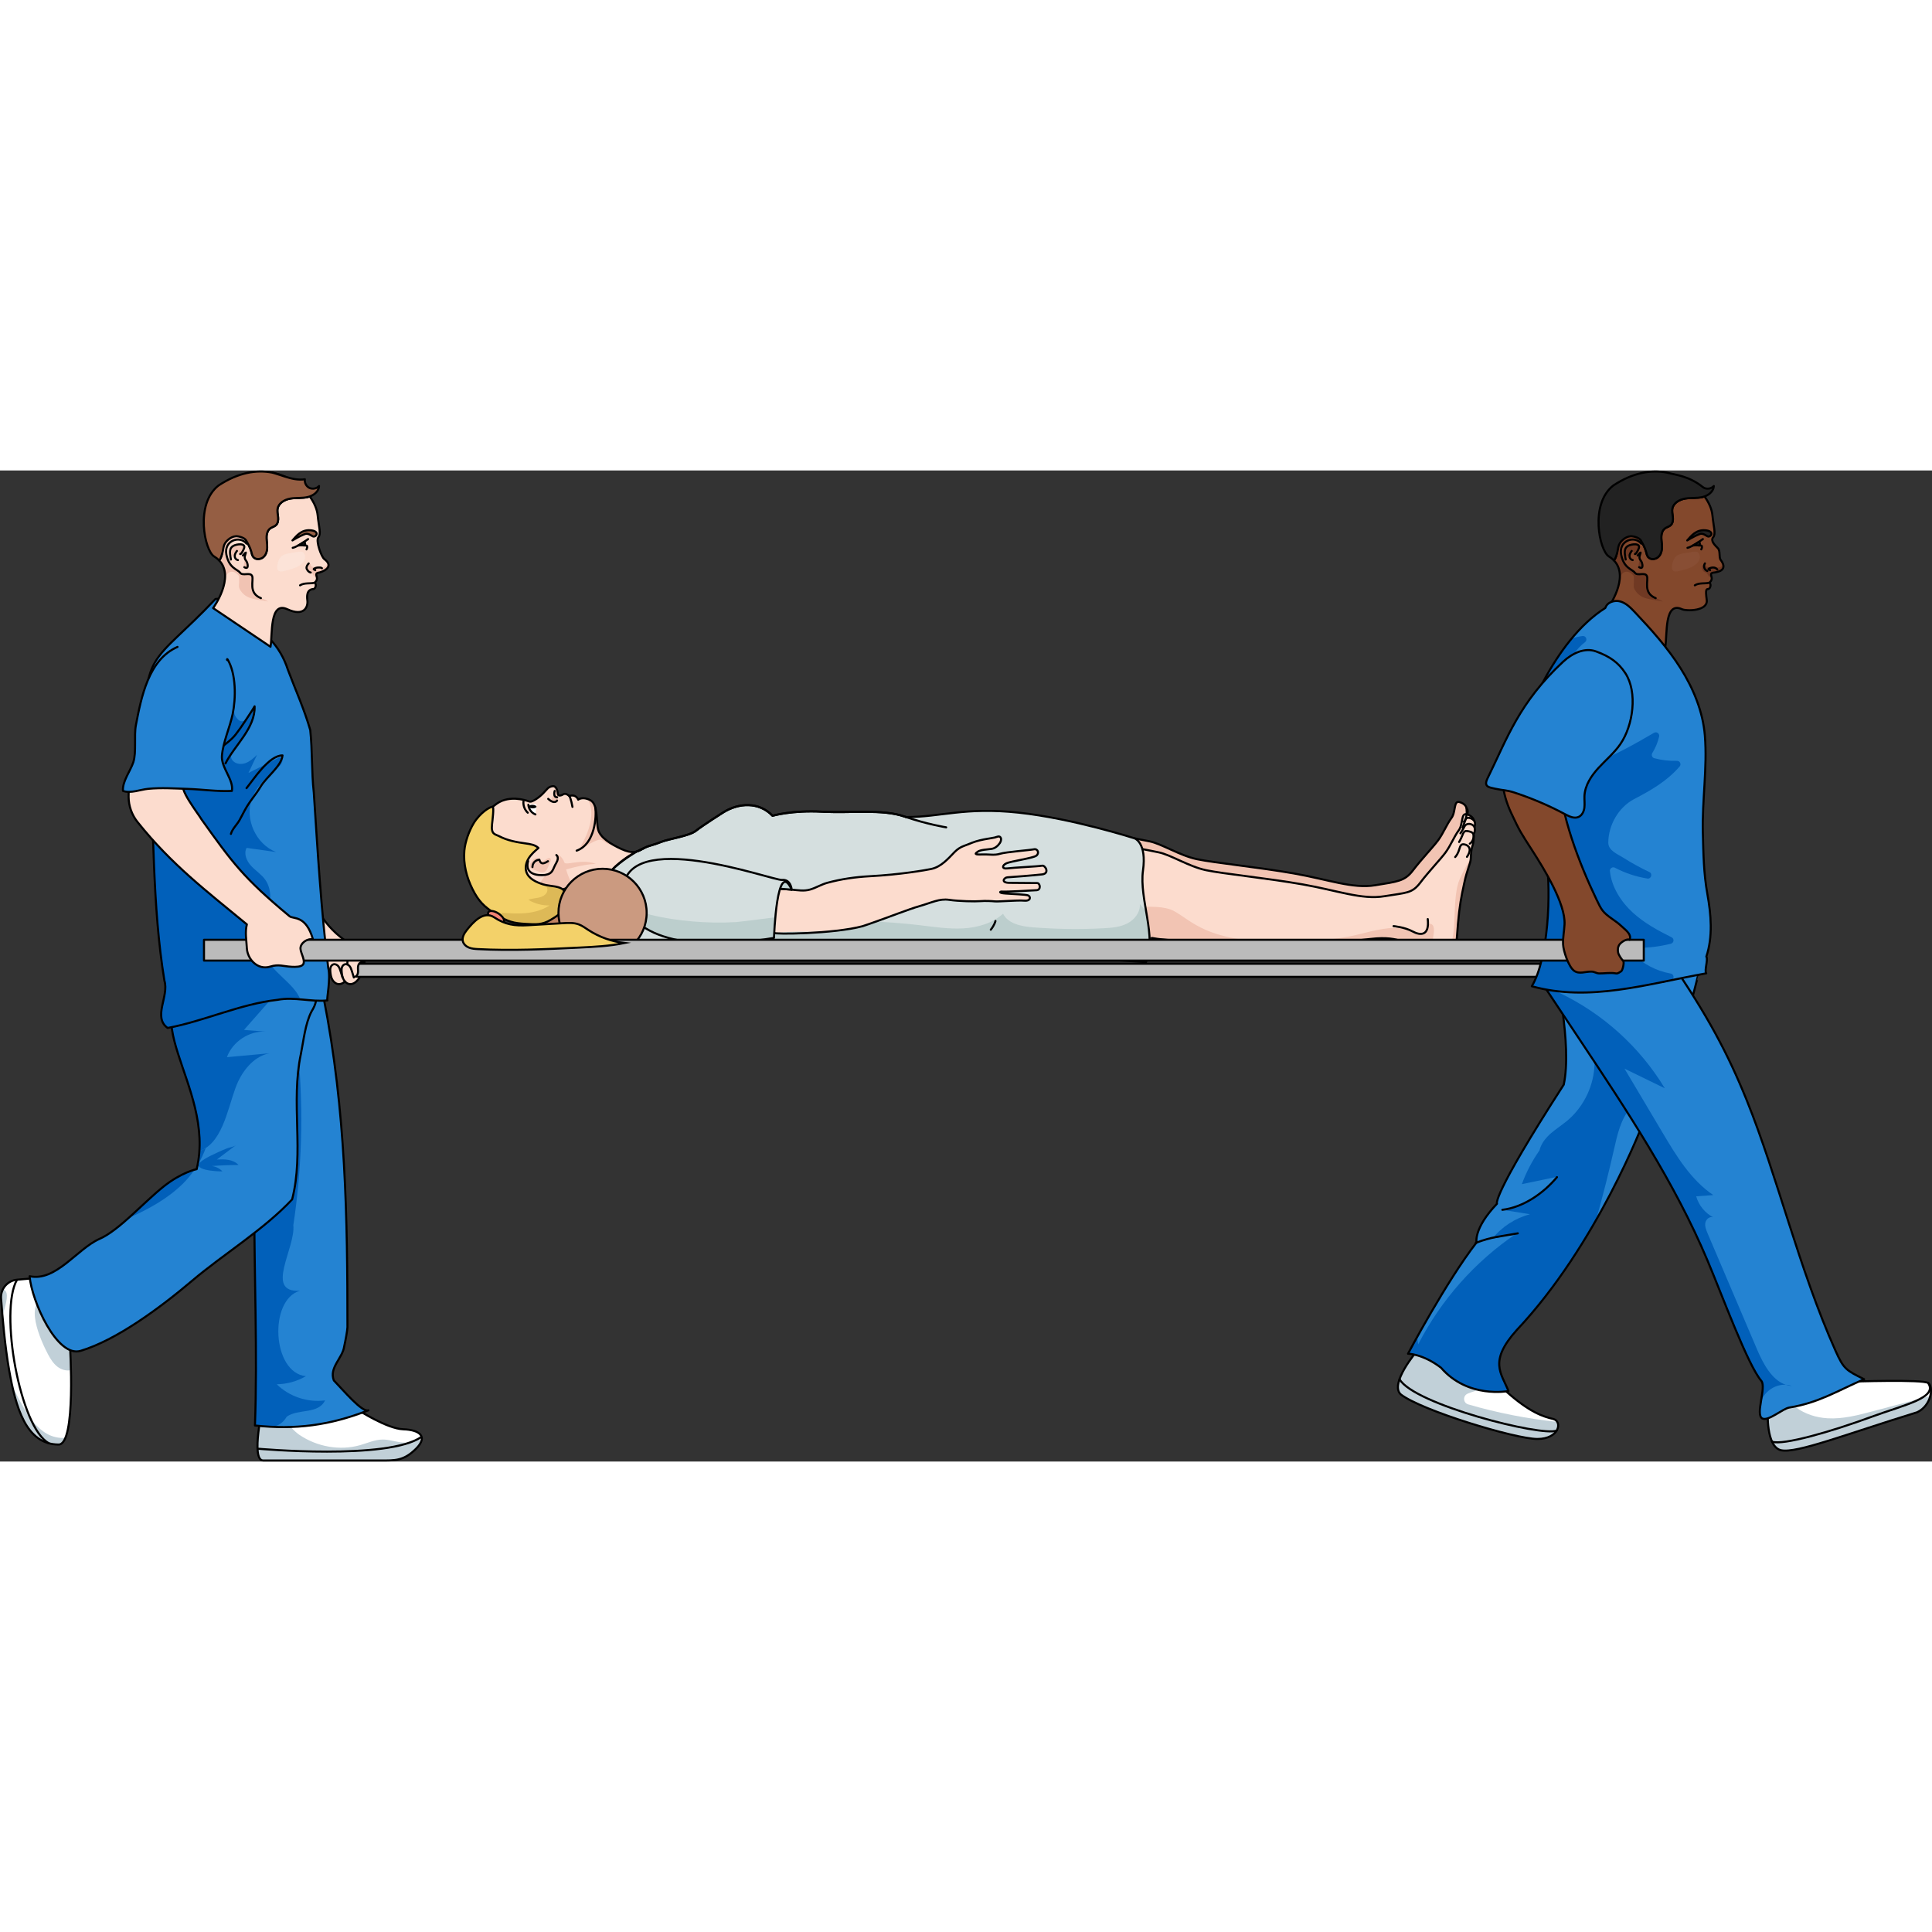 <?xml version="1.0" encoding="utf-8"?>
<!-- Created by: Science Figures, www.sciencefigures.org, Generator: Science Figures Editor -->
<svg version="1.1" id="Camada_1" xmlns="http://www.w3.org/2000/svg" xmlns:xlink="http://www.w3.org/1999/xlink" 
	 width="800px" height="800px" viewBox="0 0 936.273 480.285" enable-background="new 0 0 936.273 480.285"
	 xml:space="preserve">
<rect x="0" y="0" width="936.273" height="480.285" fill="#333333" stroke="none"/>
<g>
	<rect x="112.348" y="239.052" fill="#BBBBBB" stroke="#000000" stroke-miterlimit="10" width="654.075" height="6.352"/>
	<g>
		<path fill="#FFFFFF" d="M204.194,470.425c-0.37,1.07-1.19,2.28-2.55,3.63c-6,5.99-10.18,5.73-17.48,5.73h-56.61
			c-5.37,0-1.53-19.94-0.33-25.63c0.2-0.95,0.33-1.5,0.33-1.5l45.91,2.61c0,0,14.09,9.13,21.92,9.39
			C201.434,464.855,205.464,466.785,204.194,470.425z"/>
		<path fill="#C1D0D8" d="M204.194,470.425c-0.37,1.07-1.19,2.28-2.55,3.63c-6,5.99-10.18,5.73-17.48,5.73h-56.61
			c-5.37,0-1.53-19.94-0.33-25.63c7.34-0.26,12.27,9.46,17.98,13.28c8.48,5.67,19.47,7.72,29.33,4.9c3.64-1.04,7.19-2.69,10.97-2.71
			c2.9-0.01,5.72,0.94,8.59,1.35c2.87,0.42,6.09,0.2,8.23-1.76C203.014,469.525,203.644,469.935,204.194,470.425z"/>
		<path fill="none" stroke="#000000" stroke-linecap="round" stroke-linejoin="round" stroke-miterlimit="10" d="M173.467,455.262
			c0,0,14.087,9.13,21.913,9.391c7.826,0.261,12.261,3.41,6.261,9.401c-6,5.99-10.174,5.73-17.478,5.73s-50.348,0-56.609,0
			s0-27.13,0-27.13L173.467,455.262z"/>
	</g>
	<g>
		<path fill="#2483D2" d="M178.524,455.455c-15.04,5.9-28.7,8.42-43.53,8.11c-3.73-0.07-7.53-0.32-11.44-0.74
			c1.25-34.41-0.35-73.14-0.35-107.82c-0.41-0.38-10.61-51.06-8.93-81.21c0.17-3.13,0.47-6.04,0.93-8.65
			c2.94-17.21,37.19-32.17,41.62-9.67c10.9,55.35,11.53,107.04,11.56,159.68c0,1.37-0.99,6.69-1.57,9.32
			c-0.79,5.73-7.46,10.31-5.03,16.52C166.454,445.805,175.484,456.645,178.524,455.455z"/>
		<path fill="#0160BA" d="M157.524,450.655c-3.283,6.881-13.221,3.954-18.56,7.9c-3.708,6.099-8.657,5.233-15.411,4.269
			c1.251-34.409-0.349-73.139-0.349-107.819c-0.41-0.38-10.61-51.06-8.93-81.21c8.85-0.364,16.904,4.797,25.63,4.311
			c5.024-2.916,4.846,2.478,4.77,6.09c2.407,27.152,1.562,54.593-2.52,81.549c1.145,11.14-14.149,32.81,3.2,31.77
			c-15.176,4.356-13.561,39.721,2.89,41.41c-4.27,2.49-9.19,3.85-14.13,3.92C140.184,448.815,149.084,451.785,157.524,450.655z"/>
		<path fill="none" stroke="#000000" stroke-linecap="round" stroke-linejoin="round" stroke-miterlimit="10" d="M123.206,355.001
			c0,34.682,1.602,73.411,0.348,107.826c19.495,2.097,36.148,0.005,54.972-7.372c-3.037,1.19-12.07-9.652-16.742-14.464
			c-2.43-6.207,4.239-10.786,5.027-16.519c0.584-2.626,1.57-7.95,1.57-9.32c-0.022-52.64-0.652-104.326-11.557-159.68
			c-4.432-22.496-38.678-7.538-41.622,9.674C110.377,292.885,122.752,354.586,123.206,355.001z"/>
	</g>
	<g>
		<path fill="#FFFFFF" d="M31.704,468.795c-0.84,2.05-1.91,3.26-3.28,3.26c-11.02,0-16.79-8.81-20.33-20.12
			c-0.89-2.83-1.64-5.82-2.29-8.86c-0.51-2.35-0.96-4.74-1.38-7.12c-1.45-8.2-2.51-18.01-3.22-26.2c-0.28-3.13-0.5-6.03-0.68-8.5
			c-0.12-1.65,0.24-3.23,0.97-4.59c1.3-2.46,3.79-4.23,6.76-4.49l23.82-2.13l0.83,15.46v0.01l0.56,10.34l0.44,8.1
			c0,0,0.33,5.11,0.48,12C34.624,446.845,34.414,462.175,31.704,468.795z"/>
	</g>
	<path fill="#C1D0D8" d="M34.384,435.955c-2.25,0.58-4.74-0.22-6.6-1.67c-1.98-1.55-3.35-3.75-4.53-5.98
		c-3.25-6.12-12.79-26.62,0.25-27.67c3.62-0.29,6.81,1.73,9.4,4.87v0.01l0.56,10.34l0.44,8.1
		C33.904,423.955,34.234,429.065,34.384,435.955z"/>
	<path fill="#C1D0D8" d="M2.664,397.625c1.76,2.1-0.38,8.18-1.46,12.13c-0.28-3.13-0.5-6.03-0.68-8.5
		c-0.12-1.65,0.24-3.23,0.97-4.59C1.864,396.835,2.254,397.145,2.664,397.625z"/>
	<path fill="#C1D0D8" d="M31.704,468.795c-0.84,2.05-1.91,3.26-3.28,3.26c-11.02,0-16.79-8.81-20.33-20.12
		c-0.89-2.83-1.64-5.82-2.29-8.86c1.63,3.76,3.53,7.41,5.6,10.95c2.89,4.96,6.27,9.91,11.25,12.76
		C25.354,468.335,28.624,469.085,31.704,468.795z"/>
	<g>
		<path fill="none" stroke="#000000" stroke-linecap="round" stroke-linejoin="round" stroke-miterlimit="10" d="M33.901,423.957
			c0,0,3.146,48.094-5.478,48.094c-15.913,0-20.87-18.355-24-36.094c-2.001-11.338-3.256-25.766-3.901-34.702
			c-0.334-4.628,3.109-8.667,7.731-9.08l23.822-2.13L33.901,423.957z"/>
	</g>
	<g>
		<path fill="#2483D2" d="M150.954,262.205c-3.05,5.93-3.81,13.98-5.15,20.62c-4.97,23.34,1.66,47.67-4.23,70.43
			c-13.76,14.72-33.12,26.41-48.46,39.4c-16.05,13.6-36.95,28.87-54.09,34c-11.39,3.41-23.62-24.04-24.69-36.18
			c12.76,2.73,22.89-13.14,33.78-18.03c4.39-1.9,9.26-5.77,14.18-10.16c5.82-5.19,11.72-11.09,17-15.28
			c6.84-5.44,12.73-7.51,15.01-8.16c0.65-0.19,1.01-0.26,1.01-0.26c0.15-0.64,0.29-1.29,0.42-1.93
			c6.02-30.33-17.19-58.29-12.03-76.49c0,0,0,0,0.01,0c1.67-5.9,6.32-10.78,15.93-14.38c14-5.84,31.21-0.66,46.17,5.56
			C152.904,251.145,155.444,255.095,150.954,262.205z"/>
		<path fill="#0160BA" d="M109.964,284.335c6.86-0.64,13.72-1.27,20.59-1.9c-6.89,1.34-12.06,7.25-15.1,13.58
			c-4.22,8.8-6.25,26.25-15.76,32.33c-0.95,0.62-1.97,1.11-3.08,1.47c1.76-27.17-16.98-51.92-13.14-68.73
			c2.77-1.43,5.75-2.53,8.71-3.4c4.02-1.18,8.14-2.03,12.3-2.55c8.9-1.11,17.99-0.7,26.75,1.24c-4.34,4.91-8.67,9.83-13,14.74
			c3.5,0.28,7.01,0.54,10.52,0.81C120.744,271.525,112.704,276.775,109.964,284.335z"/>
		<path fill="#0160BA" d="M79.294,347.005c6.84-5.44,12.73-7.51,15.01-8.16c-1.71,2.49-3.66,4.81-5.78,6.89
			c-7.44,7.29-16.63,12.31-26.23,16.55C68.114,357.095,74.014,351.195,79.294,347.005z"/>
		<path fill="#0160BA" d="M96.614,329.815c1.11-0.36,2.13-0.85,3.08-1.47c-1.01,2.88-2.35,5.67-3.96,8.31
			C96.194,334.355,96.474,332.076,96.614,329.815z"/>
		<path fill="#0160BA" d="M104.484,255.135c-4.16,0.52-8.28,1.37-12.3,2.55c-2.96,0.87-5.94,1.97-8.71,3.4
			c0.07-0.31,0.14-0.62,0.23-0.92c0,0,0,0,0.01,0c0.37-0.26,0.74-0.52,1.13-0.76C89.574,256.435,97.534,254.565,104.484,255.135z"/>
		<path fill="none" stroke="#000000" stroke-linecap="round" stroke-linejoin="round" stroke-miterlimit="10" d="M145.814,251.349
			c-14.956-6.223-32.17-11.407-46.174-5.565c-39.847,14.941,5.478,51.858-4.325,92.806c0,0-7.228,1.427-16.023,8.411
			c-9.749,7.742-21.587,21.302-31.179,25.442c-10.885,4.891-21.022,20.762-33.777,18.036c1.066,12.136,13.295,39.587,24.693,36.176
			c17.132-5.126,38.039-20.404,54.09-34.002c15.332-12.989,34.692-24.673,48.452-39.398c5.891-22.758-0.738-47.088,4.234-70.434
			c1.337-6.635,2.103-14.682,5.148-20.611C155.439,255.093,152.905,251.142,145.814,251.349z"/>
	</g>
	<path fill="#FCDCCE" d="M171.913,245.404c0.761-0.144,1.296-0.871,1.484-1.622c0.188-0.751,0.106-1.539,0.083-2.313
		c-0.024-0.774,0.024-1.589,0.432-2.247c0.558-0.899,1.79-1.309,2.775-0.923c-0.408-2.539-1.858-4.576-3.761-6.304
		c-1.904-1.728-4.123-3.064-6.204-4.574c-5.327-3.865-9.781-8.927-12.937-14.703v23.542l1.29,9.142h16.838V245.404z"/>
	<path fill="none" stroke="#000000" stroke-linecap="round" stroke-linejoin="round" stroke-miterlimit="10" d="M171.913,245.404
		c0.761-0.144,1.296-0.871,1.484-1.622c0.188-0.751,0.106-1.539,0.083-2.313c-0.024-0.774,0.024-1.589,0.432-2.247
		c0.558-0.899,1.79-1.309,2.775-0.923c-0.408-2.539-1.858-4.576-3.761-6.304c-1.904-1.728-4.123-3.064-6.204-4.574
		c-5.327-3.865-9.781-8.927-12.937-14.703"/>
	<g>
		<path fill="#2483D2" d="M158.674,256.815c-4.28,0.47-8.69-0.13-13.13-0.51c-3.67-0.31-7.35-0.48-11.01,0.23
			c-0.62,0.07-1.24,0.14-1.85,0.23c-0.62,0.08-1.24,0.17-1.85,0.27c-0.55,0.08-1.1,0.17-1.65,0.27c-0.11,0.02-0.22,0.04-0.34,0.06
			c-0.42,0.07-0.83,0.15-1.25,0.23c-0.52,0.1-1.04,0.2-1.56,0.31c-0.4,0.08-0.8,0.17-1.2,0.25c-0.44,0.1-0.87,0.2-1.31,0.3
			c-1.02,0.23-2.04,0.48-3.06,0.74c-0.19,0.04-0.37,0.09-0.56,0.14c-0.01,0.01-0.02,0.01-0.03,0.01c-1.06,0.27-2.12,0.56-3.18,0.86
			c-0.93,0.25-1.87,0.52-2.79,0.79c-0.01,0.01-0.03,0.01-0.04,0.01c-2.89,0.85-5.77,1.75-8.64,2.64c-0.01,0-0.01,0.01-0.02,0.01
			c-1.17,0.37-2.34,0.74-3.51,1.1c-6.78,2.11-13.56,4.13-20.46,5.42c-7.32-5.29,0.79-15.4-1.55-22.9
			c-1.68-10.23-2.8-20.52-3.61-30.83c-0.46-5.88-0.81-11.76-1.1-17.66v-0.14c-0.59-11.86-0.92-23.74-1.34-35.61
			c-0.33-9.13-0.71-18.25-1.3-27.35c-4.86-48.52,1.62-41.02,32.09-73.4c5.37-0.91,9.58,5.65,13.39,8.8
			c10.11,6.81,17.81,13.41,21.71,25.52c3.66,9.71,8,19.31,10.83,29.22c1.08,10.02,0.59,20.24,1.72,30.26
			c1.85,28.34,3.52,56.79,7,84.97C160.374,246.205,158.174,256.405,158.674,256.815z"/>
	</g>
	<path fill="#0160BA" d="M145.544,256.305c-3.67-0.31-7.35-0.48-11.01,0.23c-0.62,0.07-1.24,0.14-1.85,0.23
		c-0.62,0.08-1.24,0.17-1.85,0.27c-0.55,0.08-1.1,0.17-1.65,0.27c-0.11,0.02-0.22,0.04-0.34,0.06c-0.42,0.07-0.83,0.15-1.25,0.23
		c-0.52,0.1-1.04,0.2-1.56,0.31c-0.4,0.08-0.8,0.17-1.2,0.25c-0.44,0.1-0.87,0.2-1.31,0.3c-1.02,0.23-2.04,0.48-3.06,0.74
		c-0.19,0.04-0.37,0.09-0.56,0.14c-0.01,0-0.02,0.01-0.03,0.01c-1.06,0.27-2.12,0.56-3.18,0.86c-0.93,0.25-1.87,0.52-2.79,0.79
		c-0.01,0.01-0.03,0.01-0.04,0.01c-0.92,0.14-1.85,0.28-2.76,0.48c-2.06,0.46-4,1.23-5.88,2.16c-0.01,0-0.01,0.01-0.02,0.01
		c-1.17,0.37-2.34,0.74-3.51,1.1c-6.78,2.11-13.56,4.13-20.46,5.42c-7.32-5.29,0.79-15.4-1.55-22.9
		c-1.68-10.23-2.8-20.52-3.61-30.83c-0.46-5.88-0.81-11.76-1.1-17.66v-0.14c-0.13-11.85-0.92-23.76-1.34-35.61
		c2.1-2.12,3.82-4.68,4.49-8.02c2.74-13.71,9.28-26.32,15.74-38.72l9.78-18.75c2.3-4.42,7.19-9.79,8.52-2.12
		c1.15,6.58,0.79,13.78,1.16,20.45c0.06,1.07,0.14,2.2,0.71,3.11c1.11,1.76,2.43,3.2,4.3,2.28c1.86-0.92,3.83-5.28,5.05-6.96
		c-1.53,2.5,2.95,2.87-7.55,17.76c-2.2,3.12-5.54,5.94-2.91,8.7c1.54,1.62,4.17,1.78,6.25,0.97c2.09-0.81,3.77-2.39,5.38-3.93
		c-1.37,2.92-2.75,5.84-4.13,8.77c4.64-2.33,9.27-4.65,13.91-6.97c0.52-0.27,1.11-0.54,1.68-0.39c1.74,0.45,0.59,3.11-0.8,4.26
		c-5.31,4.35-10.73,9.11-13.12,15.54c-3.64,9.85,1.91,22.13,11.71,25.9c-4.76-0.67-9.53-1.35-14.29-2.02
		c-1.51,2.82,0.01,6.37,2.19,8.72c2.17,2.35,4.99,4.1,6.84,6.71c3.54,5.03,2.65,11.87,1.17,17.84c-1.49,5.97-3.4,12.29-1.45,18.13
		C131.234,243.195,142.244,248.025,145.544,256.305z"/>
	<path fill="#0160BA" d="M111.104,261.485c0.91-0.2,1.84-0.34,2.76-0.48c-2.89,0.85-5.77,1.75-8.64,2.64
		C107.104,262.715,109.044,261.945,111.104,261.485z"/>
	<g>
		<path fill="none" stroke="#000000" stroke-linecap="round" stroke-linejoin="round" stroke-miterlimit="10" d="M159.07,241.054
			c-3.472-28.181-5.142-56.624-6.997-84.965c-1.125-10.023-0.644-20.238-1.72-30.267c-2.834-9.906-7.168-19.509-10.825-29.212
			c-3.905-12.117-11.605-18.711-21.713-25.527c-3.813-3.15-8.02-9.702-13.393-8.796c-30.464,32.38-36.951,24.879-32.084,73.395
			c2.403,37.222,1.311,74.752,7.346,111.594c2.343,7.505-5.77,17.605,1.545,22.899c17.905-3.344,35.001-11.604,53.305-13.643
			c8.076-1.556,16.323,1.136,24.135,0.286C158.177,256.407,160.373,246.208,159.07,241.054z"/>
	</g>
	<path fill="none" stroke="#000000" stroke-linecap="round" stroke-linejoin="round" stroke-miterlimit="10" d="M111.901,176.131
		c0.648-2.381,2.909-4.469,4.136-6.608c1.214-2.116,2.231-4.346,3.493-6.44c2.091-3.471,4.725-6.432,6.789-9.914
		c2.77-4.671,10.047-9.789,10.598-15.079c-6.593-0.063-14.133,11.792-17.451,15.867"/>
	<path fill="none" stroke="#000000" stroke-linecap="round" stroke-linejoin="round" stroke-miterlimit="10" d="M168.361,239.436
		c-0.169-1.832,0.396-3.247,1.197-3.823"/>
	<path fill="none" stroke="#000000" stroke-linecap="round" stroke-linejoin="round" stroke-miterlimit="10" d="M105.901,135.435
		c2.82-2.708,5.941-4.409,8.361-7.556c1.515-1.971,2.959-3.986,4.302-6.077c1.596-2.484,3.371-4.97,4.816-7.497
		c0.377,10.628-9.828,19.035-14.087,27.652"/>
	<path fill="none" stroke="#000000" stroke-linecap="round" stroke-linejoin="round" stroke-miterlimit="10" d="M125.234,224.635
		c-1.89-1.59-3.76-3.14-5.6-4.66"/>
	<path fill="none" stroke="#000000" stroke-linecap="round" stroke-linejoin="round" stroke-miterlimit="10" d="M120.354,217.295
		c-0.25,0.88-0.5,1.78-0.72,2.68"/>
	<path fill="none" stroke="#000000" stroke-linecap="round" stroke-linejoin="round" stroke-miterlimit="10" d="M145.731,232.527
		c-0.863-2.502-0.834-5.477-0.103-8.02"/>
	<path fill="#FCDCCE" d="M174.186,245.855c-0.573,0.788-1.182,1.568-1.957,2.159s-1.742,0.984-2.713,0.897
		c-1.272-0.113-2.364-1.038-2.98-2.157c-0.616-1.118-0.826-2.412-0.948-3.683c-0.069-0.719-0.112-1.457,0.085-2.152
		c0.197-0.695,0.677-1.348,1.364-1.57c0.846-0.275,1.793,0.174,2.365,0.856s0.849,1.556,1.114,2.406
		c0.321,1.031,0.643,2.063,0.964,3.095"/>
	<path fill="#FCDCCE" d="M167.176,247.648c-0.14,0.128-0.284,0.251-0.436,0.366c-0.775,0.591-1.742,0.984-2.713,0.897
		c-1.272-0.113-2.364-1.038-2.98-2.157s-0.826-2.412-0.948-3.683c-0.069-0.719-0.112-1.457,0.085-2.152
		c0.197-0.695,0.677-1.348,1.364-1.57c0.846-0.275,1.793,0.174,2.365,0.856s0.849,1.556,1.114,2.406
		c0.321,1.031,0.643,2.063,0.964,3.095"/>
	<path fill="none" stroke="#000000" stroke-linecap="round" stroke-linejoin="round" stroke-miterlimit="10" d="M171.481,245.705
		c-0.321-1.032-0.643-2.063-0.964-3.095c-0.265-0.85-0.542-1.724-1.114-2.406c-0.572-0.682-1.518-1.13-2.365-0.856
		c-0.687,0.223-1.167,0.876-1.364,1.57c-0.197,0.695-0.154,1.433-0.085,2.152c0.122,1.271,0.332,2.565,0.948,3.683
		s1.708,2.044,2.98,2.157c0.971,0.086,1.938-0.306,2.713-0.897s1.383-1.37,1.957-2.159"/>
	<path fill="none" stroke="#000000" stroke-linecap="round" stroke-linejoin="round" stroke-miterlimit="10" d="M167.176,247.648
		c-0.14,0.128-0.284,0.251-0.436,0.366c-0.775,0.591-1.742,0.984-2.713,0.897c-1.272-0.113-2.364-1.038-2.98-2.157
		s-0.826-2.412-0.948-3.683c-0.069-0.719-0.112-1.457,0.085-2.152c0.197-0.695,0.677-1.348,1.364-1.57
		c0.846-0.275,1.793,0.174,2.365,0.856s0.849,1.556,1.114,2.406c0.321,1.031,0.643,2.063,0.964,3.095"/>
	<path fill="none" stroke="#000000" stroke-miterlimit="10" d="M204.296,468.292c-16.229,11.473-79.492,5.762-79.492,5.762"/>
	<path fill="none" stroke="#000000" stroke-miterlimit="10" d="M23.799,471.475c-14.159-7.3-24.238-64.388-15.546-79.301"/>
	<path fill="#0160BA" d="M83.734,203.805c0.18,0.14,0.35,0.27,0.53,0.41C84.074,204.115,83.894,203.985,83.734,203.805z"/>
	<path fill="#0160BA" d="M114.317,326.985c-3.074,2.31-6.149,4.62-9.223,6.93c1.865-0.074,3.748-0.148,5.585,0.182
		c1.837,0.33,3.651,1.1,4.911,2.477c-4.334,0.01-8.668,0.18-12.989,0.509c1.964,0.207,3.842,1.146,5.186,2.592
		c-2.634,0.07-16.141-0.631-9.899-5.141c2.25-1.625,4.971-2.835,7.471-4.014c1.453-0.685,2.928-1.323,4.422-1.913
		C111.081,328.094,113.226,327.805,114.317,326.985z"/>
	<g>
		<g>
			<path fill="#FFFFFF" d="M745.034,469.345c-10.7,0-56.35-13.82-66.26-21.65c-1.56-1.48-1.6-3.81-0.85-6.39
				c1.86-6.47,8.67-14.48,8.67-14.48l20.6,1.83l20.82,16.16l1.91,1.48c8.85,7.93,14.82,10.92,19.22,12.37
				c1.3,0.43,2.45,0.73,3.51,0.98c0.93,0.22,1.61,0.74,2.02,1.44C756.294,463.845,753.574,469.345,745.034,469.345z"/>
			<path fill="#C1D0D8" d="M745.034,469.345c-10.7,0-56.35-13.82-66.26-21.65c-1.56-1.48-1.6-3.81-0.85-6.39
				c1.86-6.47,8.67-14.48,8.67-14.48l20.6,1.83l20.82,16.16c-1.53,0.42-3.55,0.31-5.21,0.25c-3.846-0.139-7.872,0.77-11.562,2.328
				c-2.401,1.014-2.242,4.47,0.261,5.197c14.105,4.1,28.566,6.953,43.171,8.495C756.294,463.845,753.574,469.345,745.034,469.345z"
				/>
			<path fill="none" stroke="#000000" stroke-linecap="round" stroke-linejoin="round" stroke-miterlimit="10" d="M729.922,446.296
				c11.458,10.27,18.093,12.251,22.732,13.348c4.639,1.096,3.074,9.705-7.622,9.705s-56.348-13.826-66.261-21.652
				c-5.478-5.217,7.826-20.87,7.826-20.87l20.593,1.826L729.922,446.296z"/>
			<path fill="none" stroke="#000000" stroke-linecap="round" stroke-linejoin="round" stroke-miterlimit="10" d="M754.378,465.294
				c-7.276,3.011-69.146-12.664-76.159-24.914"/>
		</g>
		<path fill="#2483D2" d="M822.974,244.425c0,0-7.48,31.94-17.59,54.92c-0.59,1.35-1.2,2.67-1.81,3.94
			c-2.23,4.68-4.58,8.83-6.98,12.06c0,0-8.08,21.59-23.11,47.89c-8.96,15.7-20.4,33.07-34.07,48.52c-1.43,1.63-2.89,3.23-4.38,4.81
			c-5.88,6.55-8.09,11.31-8.43,15.3v0.04c-0.02,0.15-0.03,0.3-0.03,0.45c-0.25,5.09,2.53,8.95,4.46,13.78c0,0-19.65,3.82-32.7-11.31
			c-8.87-6.78-16-6.78-16-6.78s1.7-3.2,4.48-8.2c6.4-11.53,18.54-32.6,28.74-45.71c0,0-1.57-6.79,9.91-18.79
			c0,0-3.13-2.72,32.35-57.7c4.17-19.51-4.17-55.71-4.17-55.71L822.974,244.425z"/>
		<path fill="#0160BA" d="M809.034,305.405c-1.62-1.26-3.5-1.93-5.46-2.12c-4.84-0.5-10.21,1.93-13.51,5.77
			c-4.63,5.4-6.25,12.67-7.82,19.61c-2.62,11.59-5.54,23.12-8.76,34.57c-8.96,15.7-20.4,33.07-34.07,48.52
			c-1.43,1.63-2.89,3.23-4.38,4.81c-5.88,6.55-8.09,11.31-8.43,15.3v0.04c-0.01,0.15-0.02,0.3-0.03,0.45
			c-0.25,5.09,2.53,8.95,4.46,13.78c0,0-19.65,3.82-32.7-11.31c-8.87-6.78-16-6.78-16-6.78s1.7-3.2,4.48-8.2
			c0.09,1.22,0.25,2.44,0.46,3.67c11-21.49,27.51-40.13,47.52-53.65c-3.86,0.82-7.72,1.63-11.58,2.44
			c4.59-5.78,11.1-10.01,18.25-11.86c-4.47-0.72-8.93-1.43-13.4-2.15c10.13-2.17,19.47-7.87,26.03-15.89
			c-5.53,1.15-11.06,2.3-16.59,3.46c2.13-5.8,5.02-11.31,8.55-16.37c0.61-2.5,2.1-4.85,3.91-6.73c2.21-2.29,4.87-4.07,7.42-5.99
			c0.7-0.52,1.4-1.06,2.07-1.62c0.27-0.23,0.54-0.46,0.8-0.69c0.01,0,0.01-0.01,0.02-0.01c7.6-6.76,12.25-16.75,12.45-26.92
			c0.05-2.86,0.21-6.46,2.86-7.55c1.38-0.56,2.95-0.16,4.37,0.32c10.22,3.4,19.25,10.23,25.43,19.04
			C806.744,301.275,807.964,303.295,809.034,305.405z"/>
		<path fill="none" stroke="#000000" stroke-linecap="round" stroke-linejoin="round" stroke-miterlimit="10" d="M796.597,315.349
			c0,0-22.261,59.478-61.565,101.217c-13.739,15.304-7.478,20.87-4,29.565c0,0-19.652,3.826-32.696-11.304
			c-8.87-6.783-16-6.783-16-6.783s18.609-35.13,33.217-53.913c0,0-1.565-6.783,9.913-18.783c0,0-3.13-2.718,32.348-57.707
			c4.174-19.51-4.174-55.71-4.174-55.71l69.331,2.491C822.971,244.422,810.858,296.218,796.597,315.349z"/>
		<path fill="none" stroke="#000000" stroke-linecap="round" stroke-linejoin="round" stroke-miterlimit="10" d="M715.901,374.131
			c-0.25,0.061-0.5,0.123-0.75,0.184c8.425-3.115,11.011-2.88,20.403-4.619"/>
		<path fill="none" stroke="#000000" stroke-linecap="round" stroke-linejoin="round" stroke-miterlimit="10" d="M728.064,358.295
			c10.136-1.196,19.925-7.993,26.464-15.83"/>
	</g>
	<g>
		<g>
			<path fill="#FFFFFF" d="M935.444,448.515c-0.73,2.95-2.72,6.15-6.33,7.88c-34.69,10.69-58.34,20-65.91,18.43
				c-7.56-1.56-6.52-19.3-6.52-19.3l11.11-3.85l29.23-10.11c0,0,34.79-1.17,37.4,0.65
				C935.694,443.105,936.144,445.705,935.444,448.515z"/>
			<path fill="#C1D0D8" d="M935.444,448.515c-0.73,2.95-2.72,6.15-6.33,7.88c-34.69,10.69-58.34,20-65.91,18.43
				c-7.56-1.56-6.52-19.3-6.52-19.3l11.11-3.85c0.81,0.84,1.63,1.65,2.52,2.32c4.38,3.3,9.91,5.01,15.34,5.33
				c7.41,0.43,14.74-1.49,21.91-3.4C916.864,453.455,926.154,450.985,935.444,448.515z"/>
			<path fill="none" stroke="#000000" stroke-linecap="round" stroke-linejoin="round" stroke-miterlimit="10" d="M856.684,455.522
				c0,0-1.044,17.739,6.522,19.304c7.565,1.565,31.217-7.739,65.913-18.435c7.043-3.391,7.913-12.348,5.304-14.174
				c-2.609-1.826-37.402-0.652-37.402-0.652L856.684,455.522z"/>
			<path fill="none" stroke="#000000" stroke-linecap="round" stroke-linejoin="round" stroke-miterlimit="10" d="M934.423,442.218
				c4.783,7.217-11.394,10.492-27.565,16.435c-19.553,7.186-42.81,13.88-48.091,12.016"/>
		</g>
		<path fill="#2483D2" d="M903.384,440.395c-13.18,5.72-22.04,11.43-36.23,13.72c-3.26,0.53-10.09,6.73-13.08,5.32
			c-0.93-0.44-1.24-1.65-1.24-3.26v-0.01c0-0.82,0.08-1.74,0.21-2.72c0.05-0.41,0.11-0.84,0.17-1.27c0-0.02,0.01-0.04,0.01-0.06
			c0.66-4.33,1.79-9.25,0.33-10.94c-6.52-7.57-18.87-41.21-26.08-58.31c-16.01-38.01-39-72.6-61.85-106.94
			c-5.49-8.24-10.98-16.49-16.46-24.73c-0.69-1.03-1.37-2.06-2.06-3.09c22.95-7.5,62.94-11.47,62.62-9.97
			c17.66,25.91,27.48,44.08,36.79,67.13c14.98,37.11,25.16,81.52,43.04,121.43C893.474,435.455,894.644,436.085,903.384,440.395z"/>
		<path fill="#0160BA" d="M865.374,443.076c-5.41-0.29-11.01,3.69-12.15,9.04c0.66-4.33,1.79-9.25,0.33-10.94
			c-6.52-7.57-18.87-41.21-26.08-58.31c-16.01-38.01-39-72.6-61.85-106.94c-5.49-8.24-10.98-16.49-16.46-24.73
			c2.14,0.04,4.43,0.98,6.24,1.83c21.17,9.98,39.28,26.33,51.37,46.37c-6.5-3.17-13.01-6.34-19.52-9.51
			c6.16,10.36,12.31,20.72,18.47,31.08c6.68,11.25,13.7,22.87,24.55,30.18c-2.76,0.21-5.52,0.42-8.28,0.62
			c1.21,4.32,4.27,8.09,8.25,10.16c-1.55-0.6-3.41,0.83-3.78,2.51c-0.39,1.76,0.34,3.56,1.04,5.23c8,18.76,16,37.53,24,56.3
			C854.464,432.905,858.614,440.755,865.374,443.076z"/>
		<path fill="none" stroke="#000000" stroke-linecap="round" stroke-linejoin="round" stroke-miterlimit="10" d="M809.727,238.131
			c17.652,25.913,27.478,44.083,36.783,67.13c14.982,37.111,25.167,81.519,43.044,121.435c3.922,8.758,5.087,9.391,13.826,13.696
			c-13.18,5.722-22.038,11.435-36.223,13.723c-3.265,0.527-10.09,6.731-13.081,5.321c-3.632-1.713,2.1-15.219-0.522-18.261
			c-6.522-7.565-18.869-41.211-26.075-58.313c-16.014-38.008-39.005-72.599-61.856-106.933c-6.173-9.276-12.347-18.551-18.52-27.827
			C770.058,240.604,810.039,236.633,809.727,238.131z"/>
		<path fill="#0160BA" d="M852.834,456.165c0-0.82,0.08-1.74,0.21-2.72C852.974,454.335,852.974,455.275,852.834,456.165z"/>
		<path fill="#0160BA" d="M868.374,443.695c-1.05-0.09-2.05-0.3-3-0.62C866.394,443.125,867.404,443.326,868.374,443.695z"/>
	</g>
	<g>
		<path fill="#83482C" d="M830.394,49.505c-1.3,0.18-1.42,0.68-0.95,2.2c0.01,0.03,0.02,0.06,0.02,0.08
			c0.39,1.47-1.02,2.57-1.02,2.57c1.06,1.05,0.24,3.02-0.59,3.11c-0.84,0.08-1.48-0.18-0.75,5.25c0.74,5.43-9.74,5.55-11.98,4.52
			c-8.66-4-7.08,12.26-8.11,18.2l-9.88-6.66l-17.93-12.08c0,0,5.55-7.64,5.8-14.99c0.02-0.59,0-1.18-0.05-1.77
			c-0.21-2.28-1.03-4.47-2.81-6.32c0.43-0.57,0.78-1.23,1-1.89c0.81-2.42,0.56-5.07,1.05-7.58c0.19-0.93,0.53-1.88,1.02-2.72
			c0.83-1.42,2.09-2.52,3.69-2.63c1.42-0.1,2.8,0.61,3.82,1.6c0.99,0.96,1.69,2.16,2.37,3.35c0.02,0.04,0.05,0.08,0.07,0.12
			c0.35,0.62,0.7,1.23,1.03,1.86c0.01,0.01,0.01,0.02,0.01,0.03c0.61,1.13,1.14,2.29,1.48,3.53c0.25,0.91,0.4,1.88,0.98,2.62
			c1.24,1.57,3.92,1.22,5.25-0.26c1.34-1.49,1.6-3.65,1.46-5.64c-0.09-1.42-0.35-2.84-0.25-4.26s0.64-2.9,1.8-3.72
			c0.84-0.59,1.92-0.79,2.68-1.48c1.06-0.94,1.22-2.53,1.08-3.94s-0.51-2.83-0.21-4.22c0.57-2.71,3.47-4.32,6.2-4.77
			c2.74-0.44,5.58-0.11,8.29-0.71c0.35-0.08,0.71-0.18,1.06-0.31c2.22,3.05,3.56,6.25,3.83,9.04c0.58,5.89,1.78,9.01,0.36,10.76
			c-1.42,1.74,0.94,3.89,2.29,5.29c1.36,1.4,0.35,4.64,1.48,5.82c0.34,0.47,0.6,0.9,0.79,1.3l0.01,0.01
			c0.04,0.1,0.09,0.19,0.12,0.28C836.474,48.875,831.544,49.335,830.394,49.505z"/>
		<path fill="#703923" d="M792.251,50.396c0.87,2.305-1.136,4.727-0.176,7.102c2.878,5.303,8.234,4.809,13.826,6.025
			c-3.541-2.088-6.633-2.173-7.376-6.577c-0.198-1.958,0.494-4.156-0.696-5.913c-1.927-1.805-5.176,0.097-7.026-2.522
			C791.349,49.089,791.905,49.683,792.251,50.396z"/>
		<path fill="#703923" d="M795.564,51.285c-0.47,0.7-2.518,6.053-3.358,5.933c-0.82-0.12-0.072-5.603-0.602-6.253
			c-0.55-0.67-1.21-1.27-2.01-1.62c-0.79-0.34-1.74-0.4-2.52-0.01c-0.95,0.46-1.48,1.47-2.07,2.37c0.02-0.59,0-1.18-0.05-1.77
			c-0.21-2.28-1.03-4.47-2.81-6.32c0.43-0.57,0.78-1.23,1-1.89c0.81-2.42,0.56-5.07,1.05-7.58c0.19-0.93,0.53-1.88,1.02-2.72
			c2.275-0.619,5.268-0.397,7.53,0.557c3.549,1.498,2.443,4.536,2.658,6.389c0.124,1.066,0.013,2.132,0.119,3.189
			c0.121,1.204,0.518,2.326,0.803,3.495C796.834,47.145,796.764,49.495,795.564,51.285z"/>
		<path fill="#703923" d="M830.394,49.505c-1.3,0.18-1.42,0.68-0.95,2.2c0.01,0.03,0.02,0.06,0.02,0.08
			c-0.29-0.07-0.44-0.1-0.35-0.05c-0.45,0.1-0.88-0.25-1.14-0.64c-0.25-0.39-0.41-0.85-0.74-1.17c-0.4-0.4-0.99-0.53-1.46-0.84
			c-0.79-0.53-1.19-1.61-0.92-2.53c0.17-0.57,0.6-1.08,1.13-1.36c0.79-0.41,0.3,0.62,0.73,1.1c0.39,0.43,1.01,0.56,1.59,0.54
			s1.16-0.15,1.74-0.15c0.67,0,1.33,0.2,2,0.29s1.4,0.06,1.95-0.33c0.46-0.32,0.99-1.02,0.91-1.55
			C836.474,48.875,831.544,49.335,830.394,49.505z"/>
		<path fill="none" stroke="#000000" stroke-linecap="round" stroke-linejoin="round" stroke-miterlimit="10" d="M830.394,49.505
			c-1.3,0.18-1.42,0.68-0.95,2.2c0.46,1.51-1,2.65-1,2.65c1.06,1.05,0.24,3.02-0.59,3.11c-0.84,0.08-1.48-0.18-0.75,5.25
			c0.74,5.43-9.74,5.55-11.98,4.52c-8.66-4-7.08,12.26-8.11,18.2l-27.81-18.74c0,0,10.81-14.89,2.94-23.08
			c0.43-0.57,0.78-1.23,1-1.89c0.81-2.42,0.56-5.07,1.05-7.58s2.16-5.17,4.71-5.35c1.42-0.1,2.8,0.61,3.82,1.6s1.74,2.24,2.44,3.47
			c0.99,1.74,1.99,3.49,2.52,5.42c0.25,0.91,0.4,1.88,0.98,2.62c1.24,1.57,3.92,1.22,5.25-0.26c1.34-1.49,1.6-3.65,1.46-5.64
			c-0.09-1.42-0.35-2.84-0.25-4.26s0.64-2.9,1.8-3.72c0.84-0.59,1.92-0.79,2.68-1.48c1.06-0.94,1.22-2.53,1.08-3.94
			s-0.51-2.83-0.21-4.22c0.57-2.71,3.47-4.32,6.2-4.77c2.74-0.44,5.58-0.11,8.29-0.71c0.35-0.08,0.71-0.18,1.06-0.31
			c2.22,3.05,3.56,6.25,3.83,9.04c0.58,5.89,1.78,9.01,0.36,10.76c-1.42,1.74,0.94,3.89,2.29,5.29c1.36,1.4,0.35,4.64,1.48,5.82
			C837.774,48.755,831.694,49.315,830.394,49.505z"/>
		<path fill="none" stroke="#000000" stroke-linecap="round" stroke-linejoin="round" stroke-miterlimit="10" d="M832.228,47.998
			c-0.429-0.616-1.191-0.947-1.941-0.974s-1.488,0.218-2.153,0.566c-0.066,0.035-0.136,0.075-0.165,0.144
			c-0.068,0.161,0.134,0.304,0.304,0.344c0.17,0.04,0.385,0.087,0.423,0.257"/>
		<path fill="none" stroke="#000000" stroke-linecap="round" stroke-linejoin="round" stroke-miterlimit="10" d="M826.236,45.038
			c-0.413,0.611-0.531,1.413-0.31,2.116c0.221,0.704,0.775,1.295,1.464,1.56"/>
		<path fill="none" stroke="#000000" stroke-linecap="round" stroke-linejoin="round" stroke-miterlimit="10" d="M828.423,54.4
			c-1.176,0.295-2.404,0.264-3.615,0.334c-1.21,0.07-2.461,0.259-3.472,0.928"/>
		<path fill="#222222" d="M828.125,32.035c1.705-0.431,2.167-2.739-1.735-3.059c-4.502-0.369-6.882,2.827-8.741,4.929
			c0,0,3.27-2.076,6.093-3.097C825.621,30.128,827.279,32.249,828.125,32.035z"/>
		<path fill="none" stroke="#000000" stroke-linecap="round" stroke-linejoin="round" stroke-miterlimit="10" d="M828.125,32.035
			c1.705-0.431,2.167-2.739-1.735-3.059c-4.502-0.369-6.882,2.827-8.741,4.929c0,0,3.27-2.076,6.093-3.097
			C825.621,30.128,827.279,32.249,828.125,32.035z"/>
		<path fill="none" stroke="#000000" stroke-linecap="round" stroke-linejoin="round" stroke-miterlimit="10" d="M817.769,37.482
			c0.662-0.101,1.639-0.55,2.67-1.122c0.113-0.064,0.228-0.127,0.343-0.195c0.32-0.183,0.642-0.376,0.96-0.57
			c0.581-0.359,1.143-0.723,1.64-1.055c0.211-0.139,0.409-0.274,0.593-0.4c0.757-0.52,1.259-0.887,1.259-0.887"/>
		<path fill="none" stroke="#000000" stroke-linecap="round" stroke-linejoin="round" stroke-miterlimit="10" d="M820.439,36.36
			c0.132-0.021,0.27-0.037,0.41-0.05c0.342-0.035,0.707-0.047,1.067-0.048c0.604-0.003,1.2,0.028,1.675,0.064
			c0.351,0.027,0.633,0.056,0.803,0.074c0.064,0.006,0.12,0.026,0.168,0.054c0.398,0.236,0.294,1.147-0.107,1.781"/>
		<path fill="#222222" d="M823.78,35.528c0.01,0.29-0.06,0.561-0.189,0.798c-0.475-0.035-1.071-0.067-1.675-0.064
			c-0.103-0.199-0.166-0.425-0.174-0.666c0.581-0.359,1.143-0.723,1.64-1.055C823.617,34.803,823.767,35.148,823.78,35.528z"/>
		<path fill="none" stroke="#000000" stroke-linecap="round" stroke-linejoin="round" stroke-miterlimit="10" d="M823.78,35.528
			c0.01,0.29-0.06,0.561-0.189,0.798c-0.475-0.035-1.071-0.067-1.675-0.064c-0.36,0.001-0.725,0.013-1.067,0.048
			c-0.027-0.046-0.05-0.094-0.067-0.145c0.32-0.183,0.642-0.376,0.96-0.57c0.581-0.359,1.143-0.723,1.64-1.055
			C823.617,34.803,823.767,35.148,823.78,35.528z"/>
		<path fill="#83482C" d="M795.42,35.472c-3.368-4.202-11.124-1.439-9.786,5.307s5.354,7.006,6.637,8.77s4.938-0.458,5.842,1.62
			s-2.065,8.187,4.253,10.704"/>
		<path fill="#703923" d="M786.969,40.325c0.052,0.717,0.632,1.449,1.348,1.392c0.482-0.038,0.874-0.408,1.144-0.809
			s0.465-0.855,0.786-1.216c0.321-0.362,0.93-0.597,1.264-0.247c0.164,0.172,0.201,0.433,0.35,0.62
			c0.259,0.325,0.785,0.309,1.132,0.08c0.346-0.229,0.556-0.611,0.752-0.977c0.236-0.441,0.475-0.888,0.585-1.376
			c0.11-0.488,0.079-1.029-0.197-1.446c-0.511-0.774-1.604-0.846-2.529-0.794c-0.885,0.05-1.789,0.144-2.586,0.533
			c-0.735,0.358-1.363,1.006-1.539,1.822C787.314,38.67,786.913,39.538,786.969,40.325z"/>
		<path fill="none" stroke="#000000" stroke-linecap="round" stroke-linejoin="round" stroke-miterlimit="10" d="M795.42,35.472
			c-3.368-4.202-11.124-1.439-9.786,5.307s5.354,7.006,6.637,8.77s4.938-0.458,5.842,1.62s-2.065,8.187,4.253,10.704"/>
		<path fill="none" stroke="#000000" stroke-linecap="round" stroke-linejoin="round" stroke-miterlimit="10" d="M787.828,43.155
			c-0.865-4.257-0.465-5.594,1.117-6.571c1.582-0.977,6.459-1.585,5.166,1.352c-1.294,2.937-1.807,2.565-1.807,2.565"/>
		<path fill="#703923" d="M795.928,46.811c0.333-0.371,0.227-0.955,0.036-1.416c-0.259-0.627-0.635-1.2-0.926-1.813
			s-0.5-1.297-0.392-1.967c0,1.351-0.362,2.798-0.536,4.14c-0.072,0.556-0.212,0.891,0.326,1.16
			C794.884,47.137,795.559,47.223,795.928,46.811z"/>
		<path fill="none" stroke="#000000" stroke-linecap="round" stroke-linejoin="round" stroke-miterlimit="10" d="M791.233,43.421
			c-1.115-0.155-2.593-1.797-0.491-4.42"/>
		<path fill="none" stroke="#000000" stroke-linecap="round" stroke-linejoin="round" stroke-miterlimit="10" d="M793.609,41.198
			c1.024-0.941,1.6-2.018,1.408-1.121s-1.117,2.152,0.168,3.668c0.803,0.947,1.586,4.59-0.858,3.131"/>
		<g>
			<path fill="#222222" d="M830.534,7.535c-0.1,2.42-2.19,4.24-4.51,5.06c-0.35,0.13-0.71,0.23-1.06,0.31
				c-2.71,0.6-5.55,0.27-8.29,0.71c-2.73,0.45-5.63,2.06-6.2,4.77c-0.3,1.39,0.07,2.81,0.21,4.22s-0.02,3-1.08,3.94
				c-0.76,0.69-1.84,0.89-2.68,1.48c-1.16,0.82-1.7,2.3-1.8,3.72c-0.1,1.42,0.16,2.84,0.25,4.26c0.14,1.99-0.12,4.15-1.46,5.64
				c-1.33,1.48-4.01,1.83-5.25,0.26c-0.58-0.74-0.73-1.71-0.98-2.62c-0.53-1.93-1.53-3.68-2.52-5.42
				c-0.7-1.23-3.554-2.095-4.974-1.995c-2.55,0.18-5.408,2.621-5.898,5.131s-0.339,2.305-1.149,4.725c-0.22,0.66-0.57,1.32-1,1.89
				c-0.67-0.71-1.48-1.36-2.45-1.95c-4.63-2.83-9.36-25.41,2.12-34.37c9.61-6.37,18.511-7.71,25.971-6.27
				c0.096,0.022,0.191,0.045,0.288,0.067c4.024,1.1,10.297,1.508,17.098,6.925c0.22,0.175,0.459,0.326,0.714,0.448
				C827.414,9.185,829.394,8.795,830.534,7.535z"/>
			<path fill="none" stroke="#000000" stroke-linecap="round" stroke-linejoin="round" stroke-miterlimit="10" d="M830.534,7.535
				c-0.1,2.42-2.19,4.24-4.51,5.06c-0.35,0.13-0.71,0.23-1.06,0.31c-2.71,0.6-5.55,0.27-8.29,0.71c-2.73,0.45-5.63,2.06-6.2,4.77
				c-0.3,1.39,0.07,2.81,0.21,4.22s-0.02,3-1.08,3.94c-0.76,0.69-1.84,0.89-2.68,1.48c-1.16,0.82-1.7,2.3-1.8,3.72
				c-0.1,1.42,0.16,2.84,0.25,4.26c0.14,1.99-0.12,4.15-1.46,5.64c-1.33,1.48-4.01,1.83-5.25,0.26c-0.58-0.74-0.73-1.71-0.98-2.62
				c-0.53-1.93-1.53-3.68-2.52-5.42c-0.7-1.23-3.554-2.095-4.974-1.995c-2.55,0.18-5.408,2.621-5.898,5.131
				s-0.339,2.305-1.149,4.725c-0.22,0.66-0.57,1.32-1,1.89c-0.67-0.71-1.48-1.36-2.45-1.95c-4.63-2.83-9.36-25.41,2.12-34.37
				c9.61-6.37,18.511-7.71,25.971-6.27c0.096,0.022,0.191,0.045,0.288,0.067c4.024,1.1,10.297,1.508,17.098,6.925
				c0.22,0.175,0.459,0.326,0.714,0.448C827.414,9.185,829.394,8.795,830.534,7.535z"/>
		</g>
		<path opacity="0.5" fill="#8E543C" enable-background="new    " d="M816.735,40.044c-1.416,0.194-2.895,0.412-4.051,1.252
			c-1.456,1.057-2.116,2.904-2.385,4.683c-0.146,0.968-0.116,2.138,0.692,2.69c0.598,0.409,1.396,0.311,2.107,0.173
			c1.46-0.282,2.901-0.656,4.314-1.121c1.816-0.598,3.637-1.38,4.964-2.757c0.743-0.772,1.321-1.754,1.399-2.823
			c0.079-1.079-0.526-2.734-1.777-2.796C820.319,39.261,818.401,39.816,816.735,40.044z"/>
	</g>
	<g>
		<path fill="none" stroke="#000000" stroke-linecap="round" stroke-linejoin="round" stroke-miterlimit="10" d="M132.902,1.305
			c-0.35-0.1-0.69-0.19-1.04-0.28c2.19,0.42,4.26,1.08,6.18,1.93C136.322,2.405,134.612,1.805,132.902,1.305z"/>
		<path fill="#FCDCCE" d="M154.472,49.505c-1.3,0.18-1.42,0.68-0.95,2.2c0.01,0.03,0.02,0.06,0.02,0.08
			c0.39,1.47-1.02,2.57-1.02,2.57c1.06,1.05,0.24,3.02-0.59,3.11c-0.84,0.08-3.705,0.105-2.974,5.535
			c0.385,2.824-1.099,8.261-9.756,4.235c-8.649-4.023-7.08,12.26-8.11,18.2l-9.88-6.66l-17.93-12.08c0,0,5.55-7.64,5.8-14.99
			c0.02-0.59,0-1.18-0.05-1.77c-0.21-2.28-1.03-4.47-2.81-6.32c0.43-0.57,0.78-1.23,1-1.89c0.81-2.42,0.56-5.07,1.05-7.58
			c0.19-0.93,0.53-1.88,1.02-2.72c0.83-1.42,2.09-2.52,3.69-2.63c1.42-0.1,2.8,0.61,3.82,1.6c0.99,0.96,1.69,2.16,2.37,3.35
			c0.02,0.04,0.05,0.08,0.07,0.12c0.35,0.62,0.7,1.23,1.03,1.86c0.01,0.01,0.01,0.02,0.01,0.03c0.61,1.13,1.14,2.29,1.48,3.53
			c0.25,0.91,0.4,1.88,0.98,2.62c1.24,1.57,3.92,1.22,5.25-0.26c1.34-1.49,1.6-3.65,1.46-5.64c-0.09-1.42-0.35-2.84-0.25-4.26
			s0.64-2.9,1.8-3.72c0.84-0.59,1.92-0.79,2.68-1.48c1.06-0.94,1.22-2.53,1.08-3.94s-0.51-2.83-0.21-4.22
			c0.57-2.71,3.47-4.32,6.2-4.77c2.74-0.44,5.58-0.11,8.29-0.71c0.35-0.08,0.71-0.18,1.06-0.31c2.22,3.05,3.56,6.25,3.83,9.04
			c0.58,5.89,1.78,9.01,0.36,10.76c-1.42,1.74,1.561,9.848,2.987,10.646c0.463,0.35,0.837,0.685,1.136,1.012l0.012,0.007
			c0.067,0.084,0.141,0.155,0.197,0.233C161.231,47.448,155.622,49.335,154.472,49.505z"/>
		<path fill="#F1C3B3" d="M116.33,50.396c0.871,2.305-1.136,4.727-0.176,7.102c2.878,5.303,8.234,4.809,13.826,6.025
			c-3.541-2.088-6.633-2.173-7.376-6.577c-0.198-1.958,0.494-4.156-0.696-5.913c-1.927-1.805-5.176,0.097-7.026-2.522
			C115.428,49.089,115.983,49.683,116.33,50.396z"/>
		<path fill="#F1C3B3" d="M119.642,51.285c-0.47,0.7-2.518,6.053-3.358,5.933c-0.82-0.12-0.072-5.603-0.602-6.253
			c-0.55-0.67-1.21-1.27-2.01-1.62c-0.79-0.34-1.74-0.4-2.52-0.01c-0.95,0.46-1.48,1.47-2.07,2.37c0.02-0.59,0-1.18-0.05-1.77
			c-0.21-2.28-1.03-4.47-2.81-6.32c0.43-0.57,0.78-1.23,1-1.89c0.81-2.42,0.56-5.07,1.05-7.58c0.19-0.93,0.53-1.88,1.02-2.72
			c2.275-0.619,5.268-0.397,7.53,0.557c3.549,1.498,2.443,4.536,2.658,6.389c0.124,1.066,0.013,2.132,0.119,3.189
			c0.121,1.204,0.518,2.326,0.803,3.495C120.912,47.145,120.842,49.495,119.642,51.285z"/>
		<path fill="#F1C3B3" d="M154.472,49.505c-1.3,0.18-1.42,0.68-0.95,2.2c0.01,0.03,0.02,0.06,0.02,0.08
			c-0.29-0.07-0.44-0.1-0.35-0.05c-0.45,0.1-0.88-0.25-1.14-0.64c-0.25-0.39-0.41-0.85-0.74-1.17c-0.4-0.4-0.99-0.53-1.46-0.84
			c-0.79-0.53-1.19-1.61-0.92-2.53c0.17-0.57,0.6-1.08,1.13-1.36c0.79-0.41,0.3,0.62,0.73,1.1c0.39,0.43,1.01,0.56,1.59,0.54
			s1.16-0.15,1.74-0.15c0.67,0,1.65,0.352,2.317,0.242s1.356-0.352,1.768-0.886c0.346-0.441,0.648-1.265,0.417-1.748
			C161.231,47.448,155.622,49.335,154.472,49.505z"/>
		<path fill="none" stroke="#000000" stroke-linecap="round" stroke-linejoin="round" stroke-miterlimit="10" d="M154.472,49.505
			c-1.3,0.18-1.42,0.68-0.95,2.2c0.46,1.51-1,2.65-1,2.65c1.06,1.05,0.24,3.02-0.59,3.11c-0.84,0.08-3.705,0.105-2.974,5.535
			c0.385,2.824-1.361,8.13-9.756,4.235c-8.653-4.015-7.08,12.26-8.11,18.2l-27.81-18.74c0,0,10.81-14.89,2.94-23.08
			c0.43-0.57,0.78-1.23,1-1.89c0.81-2.42,0.56-5.07,1.05-7.58c0.49-2.51,2.16-5.17,4.71-5.35c1.42-0.1,2.8,0.61,3.82,1.6
			s1.74,2.24,2.44,3.47c0.99,1.74,1.99,3.49,2.52,5.42c0.25,0.91,0.4,1.88,0.98,2.62c1.24,1.57,3.92,1.22,5.25-0.26
			c1.34-1.49,1.6-3.65,1.46-5.64c-0.09-1.42-0.35-2.84-0.25-4.26s0.64-2.9,1.8-3.72c0.84-0.59,1.92-0.79,2.68-1.48
			c1.06-0.94,1.22-2.53,1.08-3.94s-0.51-2.83-0.21-4.22c0.57-2.71,3.47-4.32,6.2-4.77c2.74-0.44,5.58-0.11,8.29-0.71
			c0.35-0.08,0.71-0.18,1.06-0.31c2.22,3.05,3.56,6.25,3.83,9.04c0.58,5.89,1.78,9.01,0.36,10.76
			c-1.42,1.74,1.561,9.848,2.987,10.646C162.439,46.953,155.772,49.315,154.472,49.505z"/>
		<path fill="none" stroke="#000000" stroke-linecap="round" stroke-linejoin="round" stroke-miterlimit="10" d="M156.015,47.381
			c-0.59-0.464-0.899-0.331-1.649-0.358s-1.488,0.218-2.153,0.566c-0.066,0.035-0.136,0.075-0.165,0.144
			c-0.067,0.161,0.134,0.304,0.304,0.344s0.385,0.087,0.423,0.257"/>
		<path fill="none" stroke="#000000" stroke-linecap="round" stroke-linejoin="round" stroke-miterlimit="10" d="M149.599,45.062
			c-0.714,0.621-1.306,1.916-0.948,2.615s0.779,1.538,1.939,1.787"/>
		<path fill="none" stroke="#000000" stroke-linecap="round" stroke-linejoin="round" stroke-miterlimit="10" d="M152.501,54.4
			c-1.176,0.295-2.404,0.264-3.615,0.334c-1.21,0.07-2.461,0.259-3.472,0.928"/>
		<path fill="#955E43" d="M152.203,32.035c1.705-0.431,2.166-2.739-1.735-3.059c-4.502-0.369-6.882,2.827-8.741,4.929
			c0,0,3.27-2.076,6.093-3.097C149.699,30.128,151.357,32.249,152.203,32.035z"/>
		<path fill="none" stroke="#000000" stroke-linecap="round" stroke-linejoin="round" stroke-miterlimit="10" d="M152.203,32.035
			c1.705-0.431,2.166-2.739-1.735-3.059c-4.502-0.369-6.882,2.827-8.741,4.929c0,0,3.27-2.076,6.093-3.097
			C149.699,30.128,151.357,32.249,152.203,32.035z"/>
		<path fill="none" stroke="#000000" stroke-linecap="round" stroke-linejoin="round" stroke-miterlimit="10" d="M141.847,37.482
			c0.662-0.101,1.639-0.55,2.67-1.122c0.113-0.064,0.228-0.127,0.343-0.195c0.32-0.183,0.643-0.376,0.96-0.57
			c0.581-0.359,1.143-0.723,1.64-1.055c0.211-0.139,0.409-0.274,0.593-0.4c0.757-0.52,1.259-0.887,1.259-0.887"/>
		<path fill="none" stroke="#000000" stroke-linecap="round" stroke-linejoin="round" stroke-miterlimit="10" d="M144.517,36.36
			c0.132-0.021,0.27-0.037,0.41-0.05c0.342-0.035,0.707-0.047,1.067-0.048c0.604-0.003,1.2,0.028,1.675,0.064
			c0.351,0.027,0.633,0.056,0.803,0.074c0.064,0.006,0.12,0.026,0.168,0.054c0.398,0.236,0.294,1.147-0.107,1.781"/>
		<path fill="#222222" d="M147.858,35.528c0.01,0.29-0.06,0.561-0.189,0.798c-0.475-0.035-1.071-0.067-1.675-0.064
			c-0.103-0.199-0.166-0.425-0.174-0.666c0.581-0.359,1.143-0.723,1.64-1.055C147.695,34.803,147.845,35.148,147.858,35.528z"/>
		<path fill="none" stroke="#000000" stroke-linecap="round" stroke-linejoin="round" stroke-miterlimit="10" d="M147.858,35.528
			c0.01,0.29-0.06,0.561-0.189,0.798c-0.475-0.035-1.071-0.067-1.675-0.064c-0.361,0.001-0.725,0.013-1.067,0.048
			c-0.027-0.046-0.05-0.094-0.067-0.145c0.32-0.183,0.643-0.376,0.96-0.57c0.581-0.359,1.143-0.723,1.64-1.055
			C147.695,34.803,147.845,35.148,147.858,35.528z"/>
		<path fill="#FCDCCE" d="M119.498,35.472c-3.368-4.202-11.124-1.439-9.786,5.307s5.354,7.006,6.637,8.77
			c1.283,1.764,4.938-0.458,5.842,1.62s-2.065,8.187,4.253,10.704"/>
		<path fill="#F1C3B3" d="M111.048,40.325c0.052,0.717,0.632,1.449,1.348,1.392c0.482-0.038,0.874-0.408,1.144-0.809
			s0.465-0.855,0.786-1.216c0.321-0.362,0.93-0.597,1.264-0.247c0.164,0.172,0.201,0.433,0.35,0.62
			c0.259,0.325,0.785,0.309,1.132,0.08c0.346-0.229,0.556-0.611,0.752-0.977c0.236-0.441,0.475-0.888,0.585-1.376
			s0.079-1.029-0.197-1.446c-0.511-0.774-1.604-0.846-2.529-0.794c-0.885,0.05-1.789,0.144-2.586,0.533
			c-0.735,0.358-1.363,1.006-1.539,1.822C111.392,38.67,110.991,39.538,111.048,40.325z"/>
		<path fill="none" stroke="#000000" stroke-linecap="round" stroke-linejoin="round" stroke-miterlimit="10" d="M119.498,35.472
			c-3.368-4.202-11.124-1.439-9.786,5.307s5.354,7.006,6.637,8.77c1.283,1.764,4.938-0.458,5.842,1.62s-2.065,8.187,4.253,10.704"/>
		<path fill="none" stroke="#000000" stroke-linecap="round" stroke-linejoin="round" stroke-miterlimit="10" d="M111.906,43.155
			c-0.865-4.257-0.465-5.594,1.117-6.571c1.582-0.977,6.459-1.585,5.166,1.352c-1.294,2.937-1.807,2.565-1.807,2.565"/>
		<path fill="#F1C3B3" d="M120.007,46.811c0.333-0.371,0.227-0.955,0.036-1.416c-0.259-0.627-0.635-1.2-0.926-1.813
			s-0.5-1.297-0.392-1.967c0,1.351-0.362,2.798-0.536,4.14c-0.072,0.556-0.212,0.891,0.326,1.16
			C118.963,47.137,119.637,47.223,120.007,46.811z"/>
		<path fill="none" stroke="#000000" stroke-linecap="round" stroke-linejoin="round" stroke-miterlimit="10" d="M115.311,43.421
			c-1.115-0.155-2.593-1.797-0.49-4.42"/>
		<path fill="none" stroke="#000000" stroke-linecap="round" stroke-linejoin="round" stroke-miterlimit="10" d="M117.687,41.198
			c1.024-0.941,1.6-2.018,1.408-1.121c-0.193,0.897-1.117,2.152,0.168,3.668c0.803,0.947,1.587,4.59-0.858,3.131"/>
		<g>
			<path fill="#955E43" d="M154.612,7.535c-0.1,2.42-2.19,4.24-4.51,5.06c-0.35,0.13-0.71,0.23-1.06,0.31
				c-2.71,0.6-5.55,0.27-8.29,0.71c-2.73,0.45-5.63,2.06-6.2,4.77c-0.3,1.39,0.07,2.81,0.21,4.22s-0.02,3-1.08,3.94
				c-0.76,0.69-1.84,0.89-2.68,1.48c-1.16,0.82-1.7,2.3-1.8,3.72c-0.1,1.42,0.16,2.84,0.25,4.26c0.14,1.99-0.12,4.15-1.46,5.64
				c-1.33,1.48-4.01,1.83-5.25,0.26c-0.58-0.74-0.73-1.71-0.98-2.62c-0.53-1.93-1.53-3.68-2.52-5.42
				c-0.7-1.23-3.554-2.095-4.974-1.995c-2.55,0.18-5.408,2.621-5.898,5.131c-0.49,2.51-0.339,2.305-1.149,4.725
				c-0.22,0.66-0.57,1.32-1,1.89c-0.67-0.71-1.48-1.36-2.45-1.95c-4.63-2.83-9.36-25.41,2.12-34.37c9.61-6.37,18.51-7.71,25.97-6.27
				c0.35,0.09,0.69,0.18,1.04,0.28c1.71,0.5,3.42,1.1,5.14,1.65c3.2,1.02,6.43,1.82,9.7,1.31c-0.26,1.68,0.69,3.47,2.22,4.2
				C151.492,9.185,153.472,8.795,154.612,7.535z"/>
			<path fill="none" stroke="#000000" stroke-linecap="round" stroke-linejoin="round" stroke-miterlimit="10" d="M154.612,7.535
				c-0.1,2.42-2.19,4.24-4.51,5.06c-0.35,0.13-0.71,0.23-1.06,0.31c-2.71,0.6-5.55,0.27-8.29,0.71c-2.73,0.45-5.63,2.06-6.2,4.77
				c-0.3,1.39,0.07,2.81,0.21,4.22s-0.02,3-1.08,3.94c-0.76,0.69-1.84,0.89-2.68,1.48c-1.16,0.82-1.7,2.3-1.8,3.72
				c-0.1,1.42,0.16,2.84,0.25,4.26c0.14,1.99-0.12,4.15-1.46,5.64c-1.33,1.48-4.01,1.83-5.25,0.26c-0.58-0.74-0.73-1.71-0.98-2.62
				c-0.53-1.93-1.53-3.68-2.52-5.42c-0.7-1.23-3.554-2.095-4.974-1.995c-2.55,0.18-5.408,2.621-5.898,5.131
				c-0.49,2.51-0.339,2.305-1.149,4.725c-0.22,0.66-0.57,1.32-1,1.89c-0.67-0.71-1.48-1.36-2.45-1.95
				c-4.63-2.83-9.36-25.41,2.12-34.37c9.61-6.37,18.51-7.71,25.97-6.27c0.35,0.09,0.69,0.18,1.04,0.28c1.71,0.5,3.42,1.1,5.14,1.65
				c3.2,1.02,6.43,1.82,9.7,1.31c-0.26,1.68,0.69,3.47,2.22,4.2C151.492,9.185,153.472,8.795,154.612,7.535z"/>
		</g>
		<path opacity="0.5" fill="#FDEAE2" enable-background="new    " d="M140.813,40.044c-1.416,0.194-2.895,0.412-4.051,1.252
			c-1.456,1.057-2.116,2.904-2.385,4.683c-0.146,0.968-0.116,2.138,0.692,2.69c0.598,0.409,1.396,0.311,2.107,0.173
			c1.46-0.282,2.901-0.656,4.314-1.121c1.816-0.598,3.637-1.38,4.964-2.757c0.743-0.772,1.321-1.754,1.399-2.823
			c0.079-1.079-0.526-2.734-1.777-2.796C144.397,39.261,142.479,39.816,140.813,40.044z"/>
	</g>
	<g>
		<path fill="#2483D2" d="M826.854,243.695c-4.39,0.79-8.78,1.67-13.15,2.57c-24.01,4.91-47.76,10.26-71.37,3.69
			c8.1-13.46,9.36-45.58,7.13-61.13s-7.17-30.6-9.64-46.11s0.88-27.11,8.34-40.93c3.71-6.86,8.19-13.94,13.42-20.27
			c4.83-5.85,10.29-11.06,16.39-14.9c0.85-2.8,4.47-3.95,7.29-3.12c2.81,0.82,4.97,3.03,6.99,5.16
			c8.04,8.51,15.91,17.28,22.16,27.18s10.86,21.05,11.79,32.72c1.24,15.48-1.39,31.44-0.98,46.97c0.26,10.23,0.37,19.62,2.19,29.7
			c1.81,10.07,2.72,20.66-0.5,30.37C827.914,236.955,825.854,242.335,826.854,243.695z"/>
		<path fill="#0160BA" d="M792.495,231.331c-1.493-0.029-2.308,1.757-1.257,2.818c4.87,4.919,11.263,8.338,18.077,9.587
			c0.131,0.024,0.264,0.052,0.399,0.083c1.757,0.398,1.745,2.908-0.02,3.27c-21.948,4.503-43.684,8.799-65.299,3.411
			c-1.035-0.258-1.536-1.417-1.058-2.37c7.199-14.351,8.262-44.418,6.128-59.303c-2.23-15.55-7.17-30.6-9.64-46.11
			s0.88-27.11,8.34-40.93c3.636-6.723,8.011-13.656,13.107-19.889c0.204-0.25,0.475-0.44,0.781-0.542
			c1.582-0.529,3.201-0.913,4.841-1.13c1.702-0.225,2.597,1.951,1.228,2.986c-7.76,5.861-11.712,16.808-8.646,26.156
			c1.91,5.81,6.15,11.28,5.21,17.32c-0.75,4.79-4.92,9.53-1.59,14.29c2.51,3.59,6.46,2.4,9.9,0.94
			c9.824-4.156,19.356-9.364,28.575-14.788c1.283-0.755,2.809,0.406,2.463,1.853c-0.669,2.802-1.785,5.499-3.297,7.954
			c-0.589,0.956-0.123,2.217,0.962,2.509c3.559,0.959,7.26,1.385,10.941,1.266c1.47-0.047,2.286,1.666,1.317,2.773
			c-6.324,7.225-13.752,11.428-22.085,15.798c-7.53,3.949-12.433,12.628-12.472,21.046c-0.018,3.904,4.403,5.529,7.279,7.343
			c4.055,2.557,8.265,4.87,12.598,6.924c1.752,0.831,0.931,3.469-0.983,3.157c-5.458-0.889-10.774-2.657-15.668-5.228
			c-1.189-0.625-2.586,0.323-2.443,1.659c0.823,7.7,5.335,14.837,11.123,20.113c5.502,5.016,12.081,8.61,18.768,11.935
			c1.398,0.695,1.159,2.733-0.354,3.117C804.099,230.771,798.291,231.443,792.495,231.331z"/>
		<path fill="none" stroke="#000000" stroke-linecap="round" stroke-linejoin="round" stroke-miterlimit="10" d="M826.91,235.596
			c3.222-9.715,2.317-20.302,0.502-30.375s-1.924-19.467-2.189-29.699c-0.404-15.526,2.225-31.485,0.983-46.967
			c-0.936-11.671-5.54-22.824-11.791-32.724c-6.251-9.9-14.125-18.665-22.164-27.177c-2.014-2.132-4.176-4.337-6.991-5.163
			c-2.815-0.825-6.432,0.322-7.283,3.129c-12.691,7.988-22.687,21.969-29.811,35.165c-7.461,13.822-10.817,25.422-8.343,40.933
			s7.408,30.561,9.641,46.109c2.233,15.547,0.967,47.67-7.128,61.13c27.904,7.766,56.017-1.123,84.522-6.261
			C825.855,242.34,827.913,236.952,826.91,235.596z"/>
	</g>
	<g>
		<g>
			<g>
				<path fill="#F2C4B3" d="M477.086,215.969c2.301-0.137,27.58-0.789,37.626-1.775c10.047-0.986,19.702-2.955,34.871-0.59
					c17.341,2.704,28.824,7.214,43.514,10.439c14.359,3.152,51.635-0.592,66.806-2.363c15.169-1.773,18.302,2.913,24.726,3.9
					c6.429,0.987,11.012,4.882,14.544,2.633c3.535-2.245,2.978-5.125,3.801-14.365c0.82-9.242,1.583-12.911,3.02-19.666
					c1.439-6.756,3.083-9.693,3.209-11.865c0.124-2.174,0.023-3.982,0.853-6.447c0.829-2.463,0.474-5.507,0.474-5.507
					c1.128-1.619,0.459-3.516,0.459-3.516c0.749-2.278-0.301-3.237-0.301-3.237s-0.286-2.036-3.34-2.902
					c-3.056-0.868-1.721,4.717-3.982,7.759s-3.924,7.369-6.438,10.773c-2.516,3.4-8.204,9.302-12.203,14.575
					c-3.999,5.269-7.486,5.409-18.323,7.196c-10.833,1.785-22.654-2.773-39.4-5.727c-16.744-2.953-38.414-5.121-46.885-6.893
					c-8.473-1.774-17.141-7.486-23.051-8.668c-5.908-1.184-10.834-2.168-17.533-3.35c-6.698-1.182-20.881-5.715-41.959-8.865
					c-21.081-3.152-40.811,0.59-40.811,0.59c-12.266,1.313-25.793,1.063-25.793,1.063l27.143,49.662
					C458.115,218.82,464.974,216.672,477.086,215.969z"/>
				<path fill="#FFFFFF" d="M671.974,215.6c0,0,5.193-0.238,9.01,1.838c3.819,2.074,8.257,2.26,7.37-5.984L671.974,215.6z"/>
				<path fill="none" stroke="#000000" stroke-linecap="round" stroke-linejoin="round" stroke-miterlimit="10" d="M430.973,169.158
					l27.143,49.662c0,0,6.859-2.148,18.971-2.852c2.301-0.137,27.58-0.789,37.626-1.775c10.047-0.986,19.702-2.955,34.871-0.59
					c17.341,2.704,28.824,7.214,43.514,10.439c14.359,3.152,51.635-0.592,66.806-2.363c15.169-1.773,18.302,2.913,24.726,3.9
					c6.429,0.987,11.012,4.882,14.544,2.633c3.535-2.245,2.978-5.125,3.801-14.365c0.82-9.242,1.583-12.911,3.02-19.666
					c1.439-6.756,3.083-9.693,3.209-11.865c0.124-2.174,0.023-3.982,0.853-6.447c0.829-2.463,0.474-5.507,0.474-5.507
					c1.128-1.619,0.459-3.516,0.459-3.516c0.749-2.278-0.301-3.237-0.301-3.237s-0.286-2.036-3.34-2.902
					c-3.056-0.868-1.721,4.717-3.982,7.759s-3.924,7.369-6.438,10.773c-2.516,3.4-8.204,9.302-12.203,14.575
					c-3.999,5.269-7.486,5.409-18.323,7.196c-10.833,1.785-22.654-2.773-39.4-5.727c-16.744-2.953-38.414-5.121-46.885-6.893
					c-8.473-1.774-17.141-7.486-23.051-8.668c-2.525-0.506-4.871-0.975-7.252-1.439"/>
				<path fill="none" stroke="#000000" stroke-linecap="round" stroke-linejoin="round" stroke-miterlimit="10" d="M671.974,215.6
					c0,0,5.193-0.238,9.01,1.838c3.819,2.074,8.257,2.26,7.37-5.984"/>
				<path fill="#FCDCCE" d="M714.086,176.31c0,0,0.36,3.04-0.47,5.5c-0.7,2.09-0.74,3.71-0.81,5.47v0.01
					c-0.02,0.32-0.03,0.64-0.05,0.97c-0.12,2.18-1.77,5.11-3.2,11.87c-1.44,6.75-2.2,10.42-3.02,19.66
					c-0.83,9.25-0.27,12.12-3.81,14.37c-3.53,2.25-8.11-1.65-14.54-2.63c-6.43-0.99-8.7-6.29-23.87-4.51
					c-15.17,1.77-52.44,5.51-66.8,2.36s-28.574-1.241-43.744-3.601c-0.66-0.1-1.086-7.039-1.716-7.119
					c-0.57-0.08-1.12-0.15-1.67-0.21c-0.81-0.1-1.6-0.18-2.37-0.25c0.33-2.12,0.63-4.25,0.91-6.38c0.78-6.1,1.31-12.22,1.35-18.37
					c0.03-3.55-0.11-7.13-0.46-10.68c4.02,0.76,7.61,1.47,11.67,2.29c5.91,1.18,14.58,6.89,23.05,8.67
					c8.47,1.77,30.14,3.93,46.88,6.89c16.75,2.95,28.57,7.51,39.4,5.72c10.84-1.78,13.47-1.31,17.47-6.58
					c3.99-5.28,9.68-11.18,12.2-14.58c2.51-3.4,4.18-7.73,6.43-10.77c2.27-3.04,0.93-8.63,3.99-7.76c3.05,0.87,3.34,2.91,3.34,2.91
					s1.05,0.95,0.3,3.23C714.546,172.79,715.216,174.69,714.086,176.31z"/>
				<path fill="#FCDCCE" d="M291.376,214.39c-1.97-1.92-3.96-3.77-6.12-5.41c-10.27-7.84-10.56,1.48-19.78,6.46
					c-12.86,6.94-34.78-2.27-38.54-21.44c-3.15-15.99,6.12-26.98,12.88-31.82c1.03-0.85,2.1-1.49,3.2-1.96
					c0.14-0.07,0.28-0.14,0.41-0.2l0.03,0.02c6.05-2.34,12.48,0.23,13.28,0.45c1.03,0.29,4.17-1.69,6.41-3.96
					c2.25-2.26,2.26-3.03,4.47-3.49c2.2-0.46,2.63,2.77,2.74,3.8c0.1,1.03,1.52,0.81,2.7,0.07c1.17-0.74,2.81,0.84,2.81,0.84
					c3.37-1.07,4.33,1.78,4.33,1.78s2.1-1.75,5.92,0.28c3.81,2.03,2.7,10.37,3.76,14.26s5.98,6.95,11.26,9.39
					c3.35,1.54,5.5,1.72,7.35,1.22C297.046,190.69,285.246,202.98,291.376,214.39z"/>
				<g>
					<path fill="#F2C4B3" d="M237.328,210.986c8.479,6.811,20.092,8.805,28.145,4.453c8.262-4.459,9.361-12.396,16.881-8.367
						c-7.447-6.492-8.311-17.035-9.379-16.666c-1.223,0.426-7.324,1.689-13.158,12.557
						C255.412,211.168,243.102,211.377,237.328,210.986z"/>
					<polygon fill="#F2C4B3" points="286.066,209.615 286.072,209.619 286.072,209.619 					"/>
				</g>
				<path fill="#F2C4B3" d="M267.365,153.242c0,0,2.264-0.701,2.828,2.537c0.568,3.24,0.015,4.295-0.873,4.734
					c-0.891,0.439-1.863-0.088-2.129-0.242c-0.268-0.154,0.152-1.73,0.951-2.711C268.937,156.58,269.484,153.043,267.365,153.242z"
					/>
				<path fill="#F2C4B3" d="M289.876,174.07c-1.06-3.89,0.05-12.23-3.76-14.26c-0.48-0.26-0.94-0.45-1.36-0.6
					c5.88,9.84-4.47,24.76-4.47,24.76c-1.76,1.85,7.53-5.21,10.63-5.03c1.74,0.1,2.72,2.56,6.24,2.49
					C297.156,181.43,290.896,177.81,289.876,174.07z M707.426,197.94c-3.88,8.8-1.23,26.2-4.64,31.97c-3.4,5.78-9.6,2.94-8.18-4.32
					c1.42-7.26-2.51-5.79-2.51-5.79s-1.62,6.92-6.91,4.34c-5.28-2.58-8.8-3.2-18.09-1.4c-9.3,1.8-15.43,5.63-48.86,5.57
					c-33.43-0.07-40.79-10.18-49.34-14.82c-4.22-2.29-11.53-2.38-19.97-1.67c-0.28,2.13-0.58,4.26-0.91,6.38
					c0.77,0.07,1.56,0.15,2.37,0.25c0.55,0.06,1.11,0.13,1.67,0.21c0.64,0.08,1.056,7.019,1.716,7.119
					c15.17,2.36,29.384,0.451,43.744,3.601c14.36,3.15,51.63-0.59,66.8-2.36c15.17-1.78,17.44,3.52,23.87,4.51
					c6.43,0.98,11.01,4.88,14.54,2.63c3.54-2.25,2.98-5.12,3.81-14.37c0.82-9.24,1.58-12.91,3.02-19.66
					c1.43-6.76,3.08-9.69,3.2-11.87c0.02-0.33,0.03-0.65,0.05-0.97C710.866,191.3,708.806,194.84,707.426,197.94z M264.946,188.29
					c-1.66,1.16-2.31,1.84-3.57,0.31s-2.48-0.96-4.26,1.69c-1.79,2.66,2.06,3.29,4.12,4.11c3.71,1.47,4.04-1.9,5.2-4.07
					C267.586,188.16,266.616,187.13,264.946,188.29z M273.446,189.88c-0.55-1.93-3.18-4.7-3.23-2.86c-0.05,1.87-1.97,6.17-3.19,8.43
					c0.23-0.05,0.46-0.1,0.69-0.17c6.74-1.99,14.83-4.48,21.05-4.62C281.756,187.93,273.996,191.81,273.446,189.88z"/>
				<path fill="none" stroke="#000000" stroke-linecap="round" stroke-linejoin="round" stroke-miterlimit="10" d="M340.667,226.519
					c10.114-0.533,38.686-2.971,45.27-3.018"/>
				<path fill="#FFFFFF" d="M710.69,163.608c0.105,1.711,0.401,4.492-1.272,6.659L710.69,163.608z"/>
				<path fill="none" stroke="#000000" stroke-linecap="round" stroke-linejoin="round" stroke-miterlimit="10" d="M710.69,163.608
					c0.105,1.711,0.401,4.492-1.272,6.659"/>
				<path fill="none" stroke="#000000" stroke-linecap="round" stroke-linejoin="round" stroke-miterlimit="10" d="M288.482,163.307
					c0.658,4.049-0.066,17.809-9.029,20.93"/>
				<path fill="none" stroke="#000000" stroke-linecap="round" stroke-linejoin="round" stroke-miterlimit="10" d="M269.615,186.369
					c0,0,1.648,1.012-0.098,3.93c-1.75,2.92-1.367,5.051-5.272,5.695c0,0-10.527,1.518-8.309-6.725"/>
				<path fill="none" stroke="#000000" stroke-linecap="round" stroke-linejoin="round" stroke-miterlimit="10" d="M268.809,155.334
					c0,0-0.986,2.971,1.197,3.047"/>
				<path fill="#D5DFDF" d="M555.794,237.255c-0.12,0.34-0.26,0.68-0.41,1.01l-4.58-0.31l-73.86-4.96
					c-2.59,2.85-6.11-1.27-14.55-0.4c-8.65,0.89-53.85,1.72-91.35,1.75c-25.77,0.03-47.9-0.32-52.03-1.28
					c-13.32-3.08-20.26-11.44-27.64-18.68c-6.13-11.41,5.67-23.7,17.11-29.71c1.07-0.28,2.03-0.78,3.07-1.38
					c0.24-0.14,0.47-0.26,0.69-0.37c2.46-1.26,4.19-1.3,7.88-2.81c4.04-1.64,13.84-2.91,17.13-5.51c3.28-2.6,13.14-8.84,13.14-8.84
					c7.65-4.83,17.5-5.25,23.98,1.57c0,0,9.41-2.77,23.99-1.98c14.58,0.78,29.16-1.38,39.99,2.36c0.26,0.09,0.53,0.18,0.79,0.25
					c16.75,0.01,28.35-4.93,54.42-2.15c26.08,2.78,56.25,12.46,56.25,12.46s6.01,2.01,4.09,15.64c-0.84,6.02,0.4,13.03,1.58,20.01
					C556.904,222.335,558.254,230.705,555.794,237.255z"/>
				<path fill="#BCCECD" d="M555.794,237.255c-1.58,0.48-3.31,0.62-4.99,0.7l-73.86-4.96c-2.59,2.85-6.11-1.27-14.55-0.4
					c-8.65,0.89-53.85,1.72-91.35,1.75c-1.32-1.44-2.6-2.94-3.86-4.42c-11.45-13.51,21.51-11.89,27.26-11.91
					c17.19-0.08,34.43,0.35,51.52,2.38c6.93,0.83,13.89,1.91,20.85,1.52c6.97-0.4,14.09-2.44,19.27-7.11
					c2.53,4.94,8.94,6.15,14.48,6.59c11.37,0.91,22.81,1.07,34.21,0.46c3.95-0.21,8.01-0.54,11.53-2.34
					c3.52-1.81,6.38-5.45,6.08-9.4c1.12,1.2,2.16,2.47,3.1,3.81C556.904,222.335,558.254,230.705,555.794,237.255z"/>
				<path fill="none" stroke="#000000" stroke-linecap="round" stroke-linejoin="round" stroke-miterlimit="10" d="M555.38,238.261
					l-78.437-5.266c-2.59,2.85-6.106-1.265-14.547-0.395c-14.58,1.51-133.23,2.82-143.38,0.47c-13.32-3.08-20.26-11.44-27.64-18.68
					c-6.13-11.41,5.67-23.7,17.11-29.71c1.07-0.28,2.03-0.78,3.07-1.38c0.24-0.14,0.47-0.26,0.69-0.37c2.46-1.26,4.19-1.3,7.88-2.81
					c4.04-1.64,13.84-2.91,17.13-5.51c3.28-2.6,13.14-8.84,13.14-8.84c7.65-4.83,17.5-5.25,23.98,1.57c0,0,9.41-2.77,23.99-1.98
					c14.58,0.78,29.16-1.38,39.99,2.36c0.26,0.09,0.53,0.18,0.79,0.25c16.75,0.01,28.35-4.93,54.42-2.15
					c26.08,2.78,56.25,12.46,56.25,12.46s6.01,2.01,4.09,15.64C551.996,207.56,560.769,226.301,555.38,238.261z"/>
				<path fill="none" stroke="#000000" stroke-linecap="round" stroke-linejoin="round" stroke-miterlimit="10" d="M269.966,159.971
					c0,0-1.205,2.045-4.293-0.826"/>
				<path fill="none" stroke="#000000" stroke-linecap="round" stroke-linejoin="round" stroke-miterlimit="10" d="M275.865,157.754
					c0.814,0.998,1.559,5.275,1.559,5.275"/>
				<path fill="none" stroke="#000000" stroke-linecap="round" stroke-linejoin="round" stroke-miterlimit="10" d="M255.756,165.846
					c-2.592-2.428-2.063-5.541-2.063-5.541"/>
				<path fill="#FFFFFF" d="M259.466,166.684c-3.365-1.412-3.406-4.688-3.406-4.688s1.629-0.57,3.94-0.143L259.466,166.684z"/>
				<path fill="none" stroke="#000000" stroke-linecap="round" stroke-linejoin="round" stroke-miterlimit="10" d="M256.06,161.996
					c0,0,0.041,3.275,3.406,4.688"/>
				<path d="M258.051,163.748c1.051,0.025,1.912-0.336,1.926-0.803c0.01-0.473-0.834-0.873-1.883-0.896
					c-1.053-0.027-1.912,0.33-1.924,0.799C256.158,163.316,256.998,163.719,258.051,163.748z"/>
				<path fill="none" stroke="#000000" stroke-linecap="round" stroke-linejoin="round" stroke-miterlimit="10" d="M705.209,187.334
					c0,0,0.851-0.836,1.544-2.515c0.69-1.678,0.793-3.593,2.203-3.667c1.412-0.074,5.262,1.245,1.961,6.095"/>
				<path fill="none" stroke="#000000" stroke-linecap="round" stroke-linejoin="round" stroke-miterlimit="10" d="M707.099,180.044
					c0,0,0.831-1.319,1.468-2.96c0.637-1.639,1.058-2.489,2.245-2.358c1.186,0.135,2.772,0.412,3.274,1.582
					c0.502,1.172-0.567,4.049-1.799,4.533"/>
				<path fill="none" stroke="#000000" stroke-linecap="round" stroke-linejoin="round" stroke-miterlimit="10" d="M707.743,175.847
					c0,0,1.255-1.882,2.018-3.407c0.766-1.521,3.519-1.724,4.784,0.351"/>
				<path fill="none" stroke="#000000" stroke-linecap="round" stroke-linejoin="round" stroke-miterlimit="10" d="M708.799,173.067
					c0,0,1.104-3.115,1.548-4.108c0.441-0.995,2.462-0.833,3.9,0.597"/>
				<path fill="none" stroke="#000000" stroke-linecap="round" stroke-linejoin="round" stroke-miterlimit="10" d="M675.334,220.813
					c0,0,5.386,0.495,9.203,2.571c3.819,2.074,8.259,2.26,7.372-5.984"/>
				<path fill="#FCDCCE" d="M505.006,195.76c-3.88,0.44-15.3,1.35-16.83,1.41c-1.52,0.07-3.47,2.63,0.98,2.68
					c4.81,0.05,12.03,0.13,13.47,0.11c1.43-0.02,2.01,3.28-0.25,3.45c-2.26,0.16-15.32,0.84-16.59,0.67
					c-1.27-0.16-2.14,0.7,1.4,0.93c4.16,0.27,9.49,0.49,10.91,0.88c1.42,0.4,1.71,2.87-1.73,2.58c-3.44-0.28-12.48,0.54-14.18,0.36
					c-1.52-0.15-4.67-0.33-7.1-0.12c-2.42,0.22-10.39,0.07-15.13-0.63c-4.74-0.7-8.51,1.39-14.37,3.06s-16.74,6.11-27.55,9.71
					c0,0-0.01,0-0.04,0.01c-0.78,0.14-13.39,2.47-18.7,2.64c-4.66,0.15-6.78-0.05-13.36,0c-2.44,0.02-7.89,0.36-14.31,0.82
					c-3.27,0.81-6.89,1.74-10.68,2.67c-16.82-13.7-45.4-37.6-37.79-35.7c3.74,1.08,9.56,2.94,9.8,2.99
					c3.82,0.76,7.66,1.64,11.5,2.39c8.63,1.68,17.03,4.86,25.8,5.53c1.96,0.15,3.93,0.27,5.89,0.4l7.52,0.54
					c3.05,0.27,5.91,0.82,8.91-0.04c2.85-0.82,5.4-2.45,8.26-3.24c6.74-1.85,13.73-2.85,20.7-3.22c14.94-0.79,27.15-2.97,29.65-3.49
					c5.01-1.04,8.29-5.03,11.54-8.34c1.16-1.19,2.78-2.29,4.37-2.84c1.42-0.49,2.73-1.07,4.14-1.61c2.36-0.92,4.85-1.44,7.34-1.87
					c1.16-0.21,2.34-0.35,3.49-0.61c1.02-0.23,2.4-1.14,2.97,0.26c0.31,0.74-0.07,1.8-0.49,2.42c-0.94,1.4-2.37,2.6-4.09,2.84
					c-2,0.28-5.28,0.39-6.64,1.36c-1.27,0.91-1.87,1.48,2.02,1.34c3.9-0.13,5.98,0.53,8.84-0.35c2.85-0.87,14.43-1.74,16.37-2.16
					c1.94-0.41,2.78,2,1.11,3.14c-1.66,1.14-12.12,2.64-14.34,3.61c-2.22,0.96-2.47,2.89,0.36,2.51c2.82-0.39,15.26-0.98,16.82-1.31
					C506.566,191.2,508.876,195.32,505.006,195.76z"/>
				<path fill="none" stroke="#000000" stroke-linecap="round" stroke-linejoin="round" stroke-miterlimit="10" d="M375.2,224.071
					c-0.615,0.825,28.927,0.521,42.836-3.221c1.15-0.38,2.29-0.77,3.44-1.17c9.62-3.34,18.87-7.05,24.11-8.54
					c5.86-1.67,9.63-3.76,14.37-3.06s12.71,0.85,15.13,0.63c2.43-0.21,5.58-0.03,7.1,0.12c1.7,0.18,10.74-0.64,14.18-0.36
					c3.44,0.29,3.15-2.18,1.73-2.58c-1.42-0.39-6.75-0.61-10.91-0.88c-3.54-0.23-2.67-1.09-1.4-0.93
					c1.27,0.17,14.33-0.51,16.59-0.67c2.26-0.17,1.68-3.47,0.25-3.45c-1.44,0.02-8.66-0.06-13.47-0.11
					c-4.45-0.05-2.5-2.61-0.98-2.68c1.53-0.06,12.95-0.97,16.83-1.41c3.87-0.44,1.56-4.56-0.01-4.22c-1.56,0.33-14,0.92-16.82,1.31
					c-2.83,0.38-2.58-1.55-0.36-2.51c2.22-0.97,12.68-2.47,14.34-3.61c1.67-1.14,0.83-3.55-1.11-3.14
					c-1.94,0.42-13.52,1.29-16.37,2.16c-2.86,0.88-4.94,0.22-8.84,0.35c-3.89,0.14-3.29-0.43-2.02-1.34
					c1.36-0.97,4.64-1.08,6.64-1.36c1.72-0.24,3.15-1.44,4.09-2.84c0.42-0.62,0.8-1.68,0.49-2.42c-0.01-0.01-0.01-0.03-0.02-0.04
					c-0.58-1.34-1.94-0.45-2.95-0.22c-1.15,0.26-2.33,0.4-3.49,0.61c-2.49,0.43-4.98,0.95-7.34,1.87c-1.41,0.54-2.72,1.12-4.14,1.61
					c-1.59,0.55-3.21,1.65-4.37,2.84c-3.25,3.31-6.53,7.3-11.54,8.34c-2.5,0.52-14.71,2.7-29.65,3.49
					c-6.97,0.37-13.96,1.37-20.7,3.22c-2.86,0.79-5.41,2.42-8.26,3.24c-3,0.86-5.86,0.31-8.91,0.04l-7.52-0.54
					c-1.96-0.13-3.93-0.25-5.89-0.4c-8.77-0.67-17.17-3.85-25.8-5.53c-3.84-0.75-7.68-1.63-11.5-2.39c-0.24-0.05-6.06-1.91-9.8-2.99
					c-10.62-2.65-14.26,3.95-14.26,3.95"/>
				<path fill="none" stroke="#000000" stroke-linecap="round" stroke-linejoin="round" stroke-miterlimit="10" d="M476.945,232.992
					c-2.585,2.85-6.107-1.267-14.549-0.392c-14.58,1.51-135.22,2.36-143.38,0.47c-16.87-3.9-23.5-16.26-33.76-24.09
					c-10.27-7.84-10.56,1.48-19.78,6.46c-12.86,6.94-34.78-2.27-38.54-21.44c-3.15-15.99,6.12-26.98,12.88-31.82
					c1.03-0.85,2.1-1.49,3.2-1.96c0.14-0.07,0.28-0.14,0.41-0.2l0.03,0.02c6.05-2.34,12.48,0.23,13.28,0.45
					c1.03,0.29,4.17-1.69,6.41-3.96c2.25-2.26,2.26-3.03,4.47-3.49c2.2-0.46,2.63,2.77,2.74,3.8c0.1,1.03,1.52,0.81,2.7,0.07
					c1.17-0.74,2.81,0.84,2.81,0.84c3.37-1.07,4.33,1.78,4.33,1.78s2.1-1.75,5.92,0.28c3.81,2.03,2.7,10.37,3.76,14.26
					s5.98,6.95,11.26,9.39c5.27,2.43,7.58,1.48,10.42-0.16c2.85-1.63,4.54-1.53,8.57-3.18c4.04-1.64,13.84-2.91,17.13-5.51
					c3.28-2.6,13.14-8.84,13.14-8.84c7.65-4.83,17.5-5.25,23.98,1.57c0,0,9.41-2.77,23.99-1.98c14.58,0.78,29.16-1.38,39.99,2.36
					c10.84,3.74,20.18,5.23,20.18,5.23"/>
				<path fill="none" stroke="#000000" stroke-linecap="round" stroke-linejoin="round" stroke-miterlimit="10" d="M553.836,183.53
					c4.02,0.76,3.59,0.72,7.65,1.53c5.91,1.18,14.58,6.89,23.05,8.67c8.47,1.77,30.14,3.93,46.88,6.89
					c16.75,2.95,28.57,7.51,39.4,5.72c10.84-1.78,13.47-1.31,17.47-6.58c3.99-5.28,9.68-11.18,12.2-14.58
					c2.51-3.4,4.18-7.73,6.43-10.77c2.27-3.04,0.93-8.63,3.99-7.76c3.05,0.87,3.34,2.91,3.34,2.91s1.05,0.95,0.3,3.23
					c0,0,0.67,1.9-0.46,3.52c0,0,0.36,3.04-0.47,5.5c-0.83,2.47-0.73,4.28-0.86,6.45c-0.12,2.18-1.77,5.11-3.2,11.87
					c-1.44,6.75-2.2,10.42-3.02,19.66c-0.83,9.25-0.27,12.12-3.81,14.37c-3.53,2.25-8.11-1.65-14.54-2.63
					c-6.43-0.99-8.7-6.29-23.87-4.51c-15.17,1.77-52.44,5.51-66.8,2.36c-12.955-2.842-25.832-0.293-39.323-2.838"/>
				<path fill="none" stroke="#000000" stroke-linecap="round" stroke-linejoin="round" stroke-miterlimit="10" d="M482.406,218.33
					c0,0-0.323,1.795-2.258,4.225"/>
			</g>
			<path fill="none" stroke="#000000" stroke-linecap="round" stroke-linejoin="round" stroke-miterlimit="10" d="M312.246,182.93
				c-1.23,0.5-2.5,1.09-3.76,1.75c-6.655,4.223-24.426,14.976-17.11,29.71"/>
			<path fill="#FFFFFF" d="M317.049,192.818c-0.094,0.441-0.486,0.771-0.957,0.771c-3.357-0.004-5.34,2.871-5.359,2.902
				c-0.301,0.443-0.91,0.56-1.357,0.26c-0.445-0.303-0.563-0.908-0.262-1.355c0.102-0.154,2.595-3.768,6.984-3.762
				c0.537,0.002,0.975,0.441,0.975,0.98C317.072,192.684,317.062,192.752,317.049,192.818z"/>
			<path fill="none" stroke="#000000" stroke-linecap="round" stroke-linejoin="round" stroke-miterlimit="10" d="M258.039,192.213
				c0,0-0.152-3.111,3.337-3.613c0.575,1.865,1.391,2.545,4.174,0.766"/>
		</g>
		<path fill="#C2D6D6" d="M383.666,203.14c-2.5-0.22-5.01-0.39-7.52-0.54l-3.72-2.69c0,0,2.7,0.69,6.27-0.8
			C382.256,197.62,383.666,203.14,383.666,203.14z"/>
		<path fill="none" stroke="#000000" stroke-linecap="round" stroke-linejoin="round" stroke-miterlimit="10" d="M376.516,202.86
			l-0.37-0.26c2.51,0.15,5.02,0.32,7.52,0.54"/>
		<g>
			<path fill="#C18362" stroke="#000000" stroke-miterlimit="10" d="M303.078,216.018l-2.01,17.44l-19.9,1.73l-2.86,0.25
				c-9.21,0-16.68-7.47-16.68-16.68c0-7.512,4.96-13.869,11.787-15.962c1.989-0.61,3.893-1.469,5.686-2.524l9.612-5.654
				L303.078,216.018z"/>
			<path fill="#F3D169" d="M273.664,211.355c0.25,2.13-4.9,5.3-6.73,6.39c-4.27,2.54-7.27,2.28-12.23,1.99
				c-2.74-0.16-4.85-0.37-7.03-1.03c-2.24-0.67-4.55-1.81-7.68-3.84c-5.42-3.53-8.07-6.12-10.97-11.9
				c-2.91-5.78-4.57-12.3-3.99-18.74c0.38-4.27,2.48-9.41,4.48-13.21c2.29-4.33,8.08-8.24,9.26-7.99c0.67,0.15-0.09,6.29-0.32,8.45
				c-0.55,5.03,1.45,4.71,3.57,5.82c3.91,2.05,8.34,2.85,12.71,3.45c2.21,0.31,4.6,0.65,6.2,2.21c-1.75,1.49-3.52,3.03-4.74,4.99
				c-1.22,1.95-1.84,4.4-1.12,6.59c1.1,3.34,4.78,4.99,8.14,6.06c0.32,0.1,0.66,0.19,1.01,0.26c3.31,0.72,7.78,0.51,9.45,3.21
				C274.694,205.735,273.434,209.415,273.664,211.355z"/>
			<path fill="#DDB957" d="M273.664,211.355c0.25,2.13-4.9,5.3-6.73,6.39c-4.27,2.54-7.27,2.28-12.23,1.99
				c-2.74-0.16-4.85-0.37-7.03-1.03c-0.09-0.04-0.17-0.08-0.26-0.12c-1.91-0.92-3.75-2.28-4.56-4.24c4.02,0.27,8.06,0.54,12.07,0.15
				s8.02-1.47,11.37-3.7c-3.59,0.08-7.2-0.88-10.27-2.75c1.5-0.59,3.13-0.66,4.7-0.97c1.58-0.31,3.21-0.95,4.08-2.29
				c0.82-1.27,0.54-2.84-0.5-3.85c-0.03-0.03-0.05-0.05-0.08-0.08c3.31,0.72,7.78,0.51,9.45,3.21
				C274.694,205.735,273.434,209.415,273.664,211.355z"/>
			<path fill="none" stroke="#000000" stroke-linecap="round" stroke-linejoin="round" stroke-miterlimit="10" d="M242.029,177.299
				c3.909,2.045,8.336,2.846,12.706,3.45c2.214,0.306,4.604,0.646,6.204,2.207c-1.755,1.492-3.52,3.035-4.742,4.988
				c-1.222,1.953-1.843,4.407-1.122,6.595c1.1,3.34,4.785,4.99,8.136,6.052c3.352,1.062,8.613,0.488,10.46,3.48
				c1.027,1.664-0.236,5.342-0.009,7.285c0.249,2.135-4.896,5.301-6.726,6.389c-4.271,2.538-7.273,2.285-12.233,1.989
				c-5.552-0.33-8.552-0.87-14.706-4.87c-5.425-3.526-8.07-6.116-10.977-11.896c-2.908-5.78-4.563-12.298-3.986-18.742
				c0.382-4.269,2.26-9.536,4.484-13.21c3.13-5.17,8.079-8.242,9.261-7.986c0.661,0.143-0.091,6.282-0.326,8.443
				C237.904,176.505,239.906,176.188,242.029,177.299z"/>
		</g>
		<path fill="#D5DFDF" d="M383.664,203.135c-4.77-10.44-6.97,2.99-7.93,13.39c-0.49,5.41-0.65,9.99-0.65,9.99
			c-38.9,6.61-60.6,0.14-69.03-10.58c-2.82-3.59-4.15-7.66-4.14-11.87c0.08-32.16,72.69-5.2,77.04-5.64
			C383.304,197.995,383.664,203.135,383.664,203.135z"/>
		<path fill="#BCCECD" d="M375.734,216.525c-0.49,5.41-0.65,9.99-0.65,9.99c-38.9,6.61-60.6,0.14-69.03-10.58
			c0.43-1.26,1.24-2.33,2.46-2.65c1.55-0.41,5.15,1.65,6.72,2.03c6.76,1.67,13.74,2.66,20.67,3.25c6.82,0.58,13.68,0.68,20.52,0.31
			C357.894,218.795,372.484,216.985,375.734,216.525z"/>
		<path fill="none" stroke="#000000" stroke-linecap="round" stroke-linejoin="round" stroke-miterlimit="10" d="M301.909,204.07
			c-0.043,16.776,21.239,31.269,73.18,22.449c0,0,1.331-39.245,8.573-23.381c0,0-0.362-5.145-4.709-4.71
			C374.605,198.863,301.991,171.905,301.909,204.07z"/>
		<path fill="none" stroke="#000000" stroke-linecap="round" stroke-linejoin="round" stroke-miterlimit="10" d="M292.009,215.029"
			/>
		<path fill="none" stroke="#000000" stroke-linecap="round" stroke-linejoin="round" stroke-miterlimit="10" d="M308.896,184.568"
			/>
		<path fill="none" d="M548.016,218.2c-0.74,4.87-1.59,9.72-2.45,14.57"/>
		<path fill="none" stroke="#000000" stroke-linecap="round" stroke-linejoin="round" stroke-miterlimit="10" d="M439.146,167.97
			c-0.01,0-0.02,0-0.03,0"/>
	</g>
	<g>
		<circle fill="#CB9A80" stroke="#000000" stroke-miterlimit="10" cx="292.009" cy="214.39" r="21.369"/>
	</g>
	
		<rect x="98.858" y="227.435" fill="#BBBBBB" stroke="#000000" stroke-linecap="round" stroke-linejoin="round" stroke-miterlimit="10" width="697.739" height="10.09"/>
	<g>
		<path fill="#83482C" d="M755.407,147.661c0.773,19.031,9.89,42.721,18.158,59.991c2.519,5.262,2.977,6.357,7.826,9.748
			c2.208,1.544,2.883,2.041,4.864,3.851c1.981,1.811,4.53,3.75,3.472,6.184c-1.268-0.669-3.933,1.05-4.81,2.163
			c-0.877,1.113-1.035,2.637-0.753,4.011c0.282,1.374,1.624,3.114,2.52,4.212c0.507,0.623-0.336,4.48-1.036,4.891
			c-0.7,0.411-1.638,1.179-2.442,1.036c-3.014-0.537-5.576,0.052-8.174-0.002c-1.397-0.029-2.357-0.864-3.754-0.893
			c-3.091-0.064-5.918,1.389-8.42-0.374c-2.693-1.897-5.234-9.603-5.375-12.831c-0.14-3.227,0.544-6.432,0.71-9.659
			c0.521-10.106-10.071-27.16-15.584-35.747s-6.076-9.243-10.368-18.464s-6.044-20.237-1.521-29.353
			c1.114-2.245,4.521-1.881,6.951-1.08s4.515,2.345,6.55,3.863C747.942,141.986,751.686,144.886,755.407,147.661z"/>
		<path fill="none" stroke="#000000" stroke-linecap="round" stroke-linejoin="round" stroke-miterlimit="10" d="M755.407,147.661
			c0.773,19.031,9.89,42.721,18.158,59.991c2.519,5.262,2.977,6.357,7.826,9.748c2.208,1.544,2.883,2.041,4.864,3.851
			c1.981,1.811,4.53,3.75,3.472,6.184c-1.268-0.669-3.933,1.05-4.81,2.163c-0.877,1.113-1.035,2.637-0.753,4.011
			c0.282,1.374,1.624,3.114,2.52,4.212c0.507,0.623-0.336,4.48-1.036,4.891c-0.7,0.411-1.638,1.179-2.442,1.036
			c-3.014-0.537-5.576,0.052-8.174-0.002c-1.397-0.029-2.357-0.864-3.754-0.893c-3.091-0.064-5.918,1.389-8.42-0.374
			c-2.693-1.897-5.234-9.603-5.375-12.831c-0.14-3.227,0.544-6.432,0.71-9.659c0.521-10.106-10.071-27.16-15.584-35.747
			s-6.076-9.243-10.368-18.464s-6.044-20.237-1.521-29.353c1.114-2.245,4.521-1.881,6.951-1.08s4.515,2.345,6.55,3.863
			C747.942,141.986,751.686,144.886,755.407,147.661z"/>
	</g>
	<g>
		<path fill="#2483D2" d="M758.509,166.609c2.007,1.074,4.364,2.219,6.453,1.314c1.717-0.744,2.624-2.682,2.856-4.54
			c0.232-1.857-0.058-3.74,0.028-5.61c0.237-5.197,3.327-9.834,6.844-13.667c3.517-3.833,7.588-7.199,10.539-11.482
			c6.248-9.067,8.451-25.128,2.456-34.364c-3.308-5.096-7.435-8.087-14.217-10.565c-5.559-2.031-11.573,0.932-15.913,4.957
			c-21.522,19.957-27.301,37.545-36.638,56.47c-2.047,4.149,0.511,4.42,3.645,5.098c4.362,0.943,5.273,0.539,9.511,1.932
			C742.499,158.923,750.687,162.424,758.509,166.609z"/>
		<path fill="none" stroke="#000000" stroke-linecap="round" stroke-linejoin="round" stroke-miterlimit="10" d="M758.509,166.609
			c2.007,1.074,4.364,2.219,6.453,1.314c1.717-0.744,2.624-2.682,2.856-4.54c0.232-1.857-0.058-3.74,0.028-5.61
			c0.237-5.197,3.327-9.834,6.844-13.667c3.517-3.833,7.588-7.199,10.539-11.482c6.248-9.067,8.451-25.128,2.456-34.364
			c-3.308-5.096-7.435-8.087-14.217-10.565c-5.559-2.031-11.573,0.932-15.913,4.957c-21.522,19.957-27.301,37.545-36.638,56.47
			c-2.047,4.149,0.511,4.42,3.645,5.098c4.362,0.943,5.273,0.539,9.511,1.932C742.499,158.923,750.687,162.424,758.509,166.609z"/>
	</g>
	<g>
		<path fill="#FCDCCE" d="M151.684,227.305c-2.62-0.77-6.215,1.736-6.065,4.456c0.12,2.2,2.454,5.685,1.304,7.565
			c-0.8,1.31-3.816,1.282-5.348,1.212c-4.46-0.204-6.372-1.406-10.63-0.103c-6.09,1.863-11.065-3.582-11.321-8.99
			c-0.185-3.903-0.97-7.61,0.01-11.47c-19.65-16.22-36.45-28.94-52.94-49.55c-2.79-3.48-4.35-7.79-4.37-12.25
			c-0.02-2.32,0.21-4.64,0.56-6.8c0.92-3.92,5.1-4.61,8.52-5.45c8.38-2.72,18.37-1.61,23.8,5.68c-1.41,0.58-3.91,0.3-5.48,0.66
			c-4.35,0.48,6.7,14.56,7.94,16.83c14.97,20.95,20.24,28.3,42.67,46.94C142.124,217.515,148.294,215.305,151.684,227.305z"/>
		<path fill="none" stroke="#000000" stroke-linecap="round" stroke-linejoin="round" stroke-miterlimit="10" d="M151.684,227.305
			c-2.62-0.77-6.215,1.736-6.065,4.456c0.12,2.2,2.454,5.685,1.304,7.565c-0.8,1.31-3.816,1.282-5.348,1.212
			c-4.46-0.204-6.372-1.406-10.63-0.103c-6.09,1.863-11.065-3.582-11.321-8.99c-0.185-3.903-0.97-7.61,0.01-11.47
			c-19.65-16.22-36.45-28.94-52.94-49.55c-2.79-3.48-4.35-7.79-4.37-12.25c-0.02-2.32,0.21-4.64,0.56-6.8
			c0.92-3.92,5.1-4.61,8.52-5.45c8.38-2.72,18.37-1.61,23.8,5.68c-1.41,0.58-3.91,0.3-5.48,0.66c-4.35,0.48,6.7,14.56,7.94,16.83
			c14.97,20.95,20.24,28.3,42.67,46.94C142.124,217.515,148.294,215.305,151.684,227.305z"/>
	</g>
	<g>
		<path fill="#2483D2" d="M86.029,85.513c-14.054,6.088-17.6,24.462-20.174,37.923c-0.975,5.1,0.337,13.113-1.254,17.967
			c-1.388,4.232-5.438,9.386-4.993,13.886c3.6,1.34,8.433-0.634,12.12-1.001c6.362-0.633,12.744-0.178,19.103,0.021
			c7.121,0.223,14.497,1.35,21.54,0.987c1.025-5.343-5.24-11.217-4.817-16.991c0.475-6.477,3.862-13.863,5.188-20.204
			c1.603-7.67,1.751-19.516-2.444-26.536c-0.392-0.381-0.143,0.063-0.221,0.306"/>
		<path fill="none" stroke="#000000" stroke-linecap="round" stroke-linejoin="round" stroke-miterlimit="10" d="M86.029,85.513
			c-14.054,6.088-17.6,24.462-20.174,37.923c-0.975,5.1,0.337,13.113-1.254,17.967c-1.388,4.232-5.438,9.386-4.993,13.886
			c3.6,1.34,8.433-0.634,12.12-1.001c6.362-0.633,12.744-0.178,19.103,0.021c7.121,0.223,14.497,1.35,21.54,0.987
			c1.025-5.343-5.24-11.217-4.817-16.991c0.475-6.477,3.862-13.863,5.188-20.204c1.603-7.67,1.751-19.516-2.444-26.536
			c-0.392-0.381-0.143,0.063-0.221,0.306"/>
	</g>
	<path fill="none" stroke="#000000" stroke-linecap="round" stroke-linejoin="round" stroke-miterlimit="10" d="M375.2,216.985"/>
	
		<ellipse transform="matrix(0.543 -0.84 0.84 0.543 -71.958 300.793)" fill="#F28474" cx="240.333" cy="216.498" rx="2.123" ry="4.435"/>
	
		<ellipse transform="matrix(0.543 -0.84 0.84 0.543 -71.958 300.793)" fill="none" stroke="#000000" stroke-miterlimit="10" cx="240.333" cy="216.498" rx="2.123" ry="4.435"/>
	<path fill="#F3D169" d="M226.133,222.83c-1.217,1.547-2.327,3.49-1.814,5.391c0.382,1.418,1.623,2.479,2.989,3.018
		s2.861,0.636,4.328,0.714c16.255,0.861,32.546,0.071,48.805-0.72c7.447-0.362,14.93-0.729,22.234-2.226
		c-6.252-0.717-12.329-2.911-17.598-6.352c-1.493-0.975-2.943-2.059-4.615-2.677c-2.372-0.876-4.98-0.74-7.504-0.592
		c-5.659,0.331-11.318,0.661-16.977,0.992c-6.451,0.377-11.091-0.224-16.489-3.823C234.395,213.156,229.227,218.898,226.133,222.83z
		"/>
	<path fill="none" stroke="#000000" stroke-miterlimit="10" d="M226.133,222.83c-1.217,1.547-2.327,3.49-1.814,5.391
		c0.382,1.418,1.623,2.479,2.989,3.018s2.861,0.636,4.328,0.714c16.255,0.861,32.546,0.071,48.805-0.72
		c7.447-0.362,14.93-0.729,22.234-2.226c-6.252-0.717-12.329-2.911-17.598-6.352c-1.493-0.975-2.943-2.059-4.615-2.677
		c-2.372-0.876-4.98-0.74-7.504-0.592c-5.659,0.331-11.318,0.661-16.977,0.992c-6.451,0.377-11.091-0.224-16.489-3.823
		C234.395,213.156,229.227,218.898,226.133,222.83z"/>
</g>
</svg>
